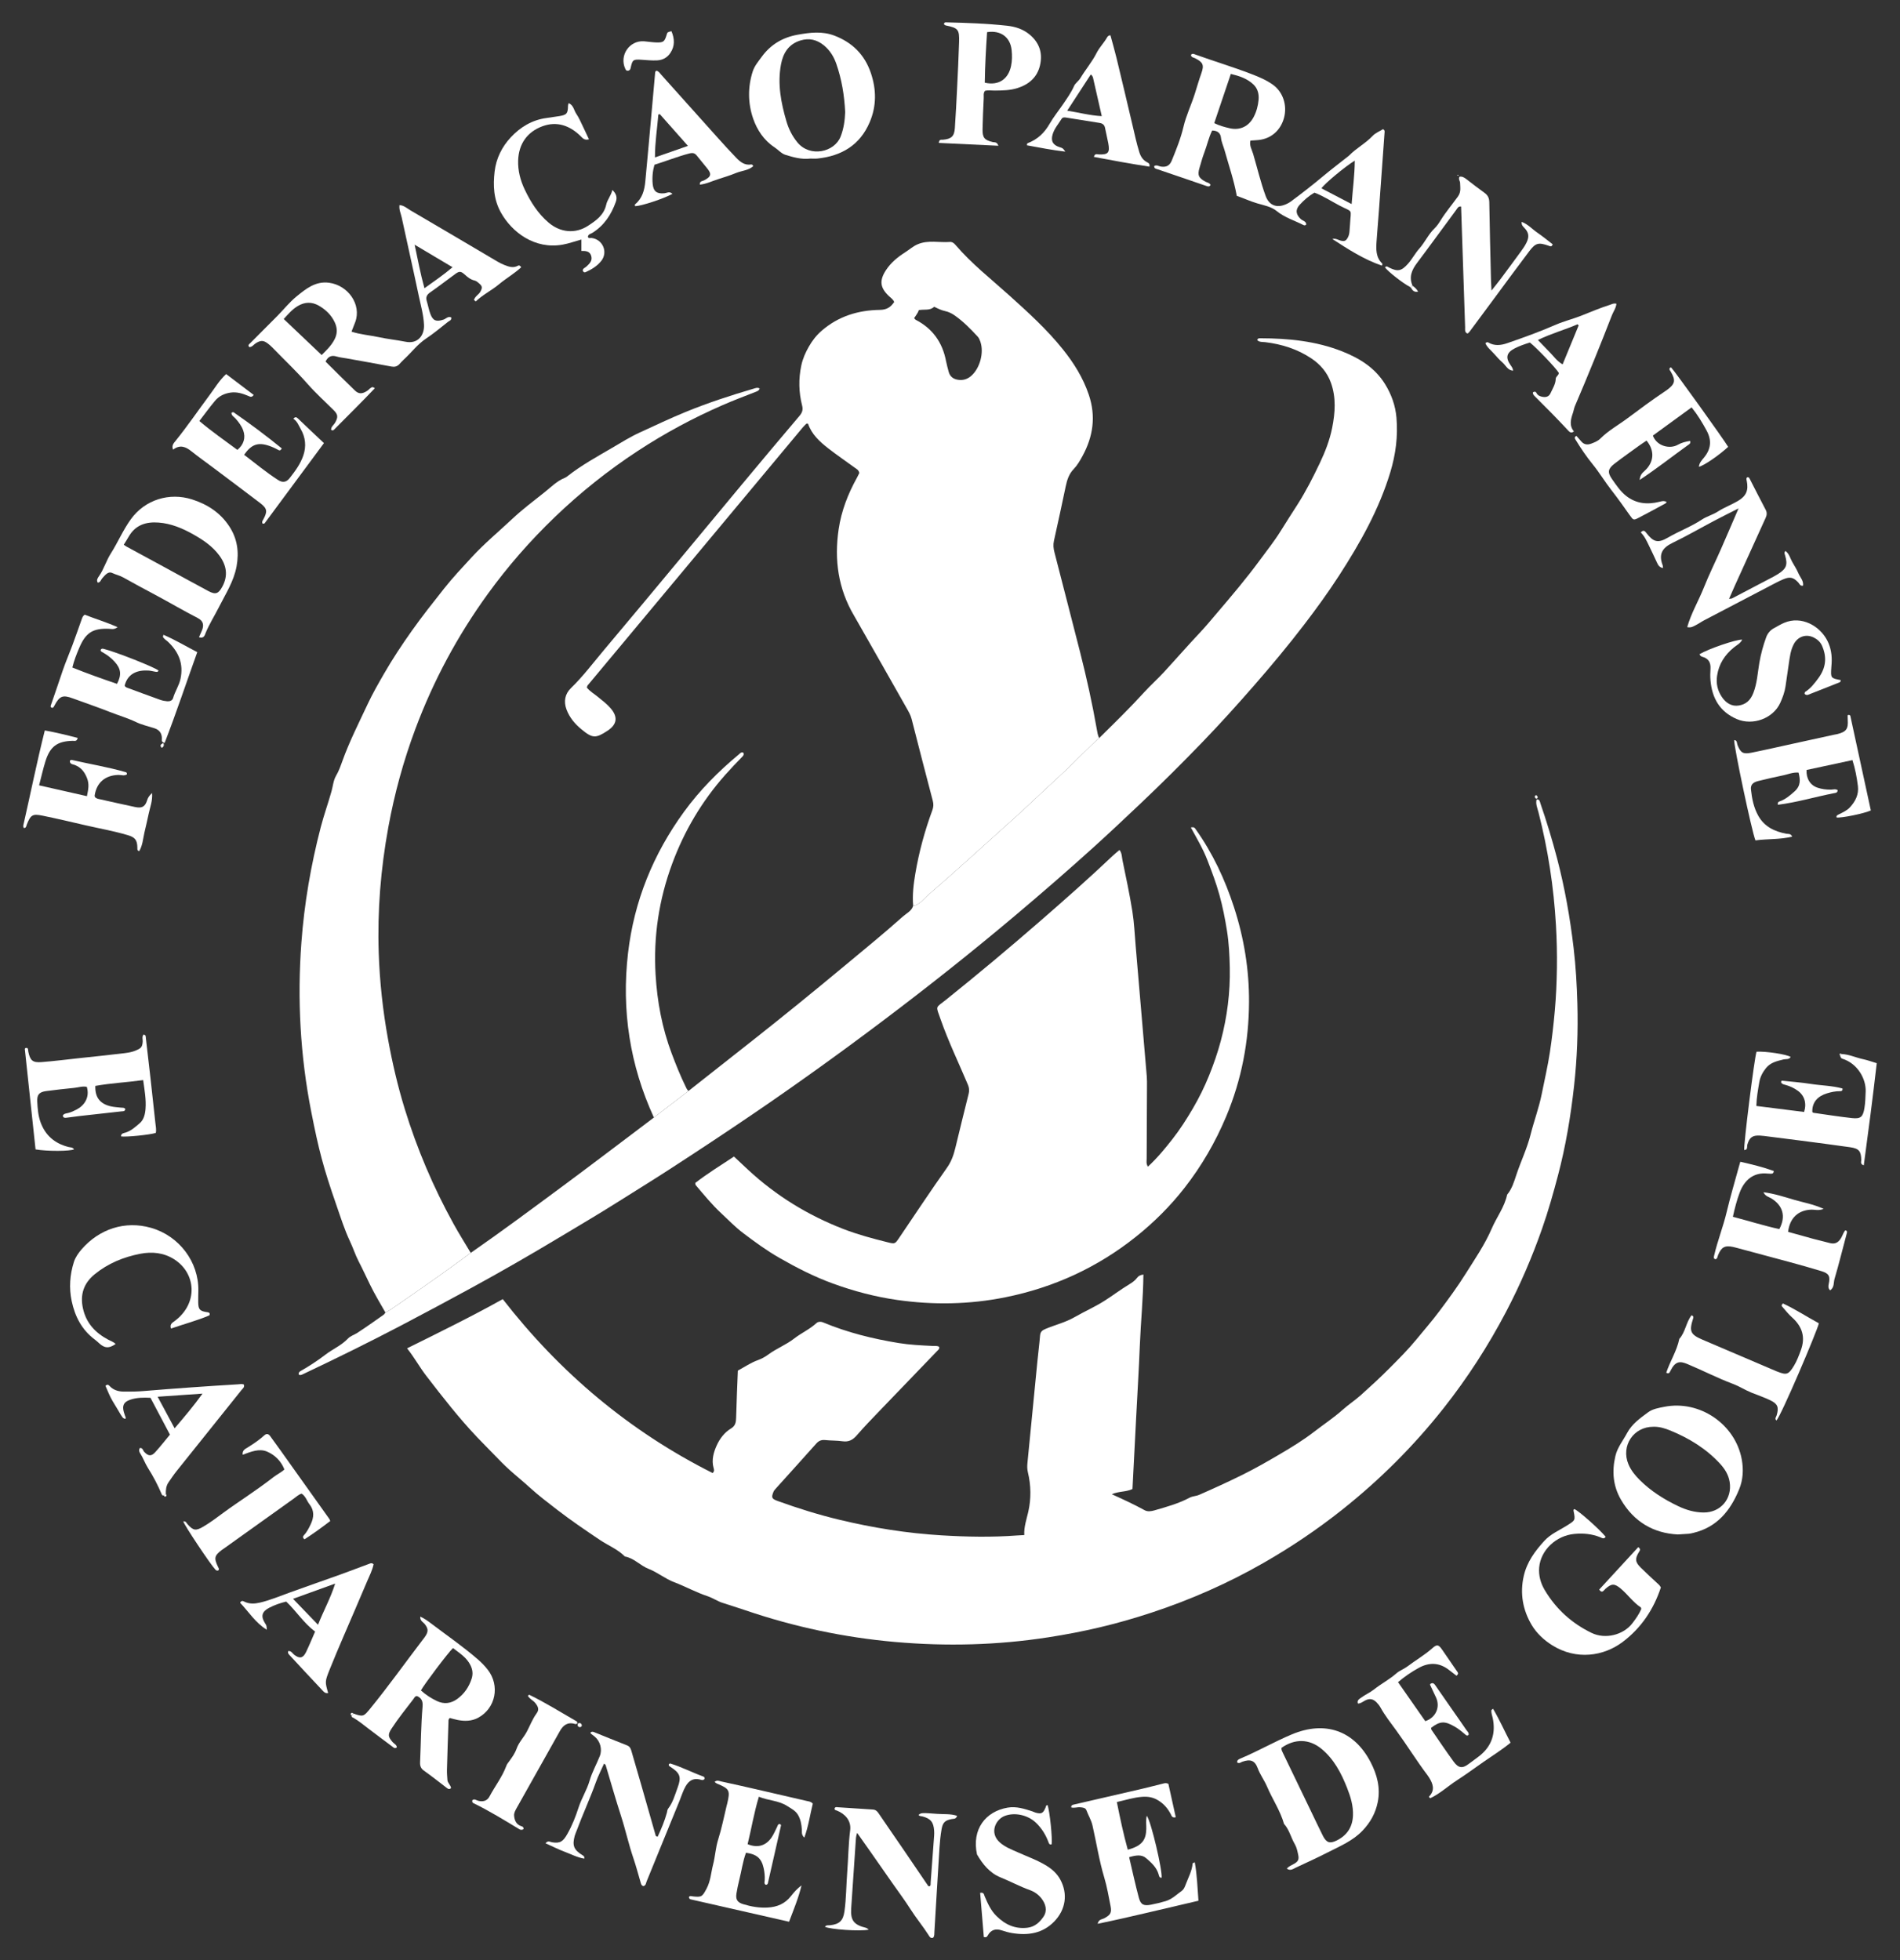 <?xml version="1.0" encoding="utf-8"?>
<!-- Generator: Adobe Illustrator 24.1.2, SVG Export Plug-In . SVG Version: 6.00 Build 0)  -->
<svg version="1.1" id="Camada_1" xmlns="http://www.w3.org/2000/svg" xmlns:xlink="http://www.w3.org/1999/xlink" x="0px" y="0px"
	 viewBox="0 0 630 650" enable-background="new 0 0 630 650" xml:space="preserve">
<rect x="0" y="0" width="630" height="650" fill="#333333" stroke="none"/>
<g>
	<path fill-rule="evenodd" clip-rule="evenodd" fill="#FFFFFF" d="M134.978,447.087c10.891-5.398,21.396-10.549,31.726-16.313
		c19.023,24.469,42.058,43.83,69.6,57.67c0.688-0.66,0.431-1.254,0.297-1.734c-0.733-2.643,0.047-5.227,1.052-7.451
		c0.973-2.152,2.543-4.283,4.707-5.576c1.485-0.889,1.687-2.068,1.725-3.588c0.131-5.189,0.369-10.377,0.568-15.613
		c2.248-1.232,4.299-2.637,6.673-3.494c1.188-0.43,2.354-1.053,3.367-1.807c2.737-2.037,5.95-3.24,8.679-5.369
		c2.325-1.813,5.122-3.037,7.346-5.096c0.502-0.465,1.371-0.576,2.241-0.213c8.054,3.357,16.464,5.438,25.055,6.836
		c3.638,0.592,7.315,0.76,10.991,0.945c0.787,0.039,1.605-0.117,2.349,0.266c0.288,0.699-0.264,1.055-0.621,1.428
		c-6.361,6.627-12.747,13.229-19.104,19.857c-2.543,2.654-5.111,5.291-7.509,8.072c-1.316,1.527-2.679,2.293-4.736,1.998
		c-1.893-0.273-3.835-0.195-5.742-0.398c-1.233-0.133-2.126,0.199-2.956,1.129c-4.449,4.992-8.942,9.945-13.414,14.916
		c-0.315,0.352-0.638,0.684-0.826,1.156c-0.767,1.922-0.54,2.291,1.48,3.023c6.678,2.414,13.443,4.527,20.352,6.188
		c11.134,2.676,22.394,4.483,33.835,5.174c8.396,0.508,16.783,0.674,25.177,0.041c0.711-0.053,1.424-0.08,2.34-0.131
		c-0.152-2.717,0.754-5.182,1.324-7.715c0.982-4.365,0.914-8.736-0.125-13.082c-0.248-1.033-0.262-2.021-0.156-3.072
		c1.131-11.301,2.215-22.605,3.322-33.908c0.273-2.785,0.637-5.563,0.861-8.35c0.098-1.209,0.631-1.734,1.75-2.203
		c3.219-1.352,6.67-2.178,9.697-3.926c3.27-1.889,6.73-3.383,9.945-5.438c2.772-1.77,5.397-3.768,8.217-5.465
		c0.943-0.568,1.881-1.227,2.56-2.139c0.455-0.611,1.047-0.938,2.102-1.088c-0.074,7.922-0.877,15.754-1.191,23.602
		c-0.314,7.912-0.801,15.816-1.209,23.725c-0.408,7.9-0.815,15.803-1.225,23.785c-2.117,1.043-4.545,0.693-6.857,1.736
		c3.813,1.721,7.414,3.389,10.896,5.301c0.996,0.547,2.205,0.348,3.272,0.041c3.977-1.146,7.982-2.25,11.654-4.205
		c1.014-0.539,2.105-0.482,3.133-0.932c4.803-2.098,9.555-4.279,14.26-6.598c4.225-2.082,8.291-4.412,12.334-6.785
		c4-2.348,7.992-4.783,11.646-7.617c3.104-2.406,6.398-4.559,9.354-7.207c1.912-1.715,4.16-3.18,6.105-4.928
		c3.244-2.914,6.459-5.867,9.529-8.961c2.998-3.023,6.027-6.031,8.734-9.334c2.557-3.123,5.223-6.166,7.639-9.395
		c3.035-4.055,6.047-8.15,8.736-12.436c3.082-4.912,6.404-9.723,8.703-15.07c1.625-3.775,4.229-7.104,5.092-11.217
		c1.633-1.947,2.318-4.363,3.094-6.686c1.477-4.422,3.523-8.639,4.664-13.178c1.139-4.525,2.791-8.906,3.711-13.502
		c0.924-4.623,2-9.215,2.711-13.881c0.697-4.588,1.221-9.193,1.633-13.814c0.418-4.705,0.615-9.418,0.688-14.138
		c0.07-4.722-0.047-9.439-0.318-14.153c-0.728-12.65-2.639-25.115-5.781-37.394c-0.357-1.396-1.031-2.806-0.625-4.325
		c1.045-0.035,1.059,0.769,1.246,1.31c2.086,6.033,3.932,12.136,5.549,18.314c2.553,9.758,4.291,19.665,5.471,29.668
		c0.723,6.116,1.074,12.269,1.244,18.427c0.254,9.131-0.088,18.25-1.096,27.316c-1.111,10.014-2.76,19.939-5.344,29.711
		c-1.568,5.935-3.234,11.838-5.264,17.623c-3.324,9.486-7.293,18.701-11.973,27.613c-5.914,11.26-12.781,21.893-20.654,31.867
		c-9.897,12.539-21.139,23.752-33.648,33.691c-8.248,6.551-16.951,12.408-26.096,17.647c-11.795,6.756-24.146,12.195-37.043,16.455
		c-11.924,3.939-22.725,6.416-34.332,8.215c-16.855,2.613-33.77,3.033-50.722,1.545c-16.946-1.488-33.496-5.002-49.615-10.488
		c-2.547-0.867-5.125-1.664-7.682-2.494c-1.681-0.545-3.247-1.639-4.965-2.209c-3.802-1.262-7.305-3.211-11.046-4.631
		c-2.954-1.121-5.517-3.266-8.464-4.416c-2.812-1.098-4.839-3.58-7.893-4.109c-2.377-2.434-5.566-3.654-8.327-5.518
		c-4.748-3.207-9.501-6.408-14.029-9.908c-3.121-2.414-6.281-4.797-9.202-7.471c-2.165-1.982-4.46-3.82-6.641-5.783
		c-1.768-1.59-3.432-3.309-5.076-5.012c-1.881-1.947-3.805-3.859-5.671-5.824c-6.082-6.402-11.48-13.354-16.86-20.336
		C139.141,453.356,137.421,450.157,134.978,447.087z"/>
	<path fill-rule="evenodd" clip-rule="evenodd" fill="#FFFFFF" d="M302.786,300.381c-0.309-3.615,0.122-7.192,0.723-10.734
		c1.219-7.184,3.13-14.193,5.653-21.032c0.373-1.012,0.415-1.996,0.141-3.046c-2.363-9.041-4.725-18.083-7.024-27.14
		c-0.345-1.358-1.037-2.515-1.695-3.682c-5.214-9.248-10.482-18.465-15.733-27.691c-0.553-0.971-1.092-1.949-1.661-2.91
		c-5.269-8.912-6.605-18.528-5.113-28.64c0.897-6.081,3.082-11.715,6.051-17.067c0.307-0.553,0.568-1.132,0.803-1.605
		c-0.198-1.037-0.983-1.369-1.612-1.827c-2.903-2.12-5.877-4.146-8.71-6.354c-2.843-2.215-5.492-4.654-6.675-8.15
		c-0.216-0.03-0.296-0.055-0.374-0.049c-0.073,0.006-0.165,0.023-0.213,0.071c-0.394,0.393-0.807,0.771-1.163,1.196
		c-23.784,28.51-47.563,57.024-71.335,85.545c-0.141,0.169-0.165,0.435-0.264,0.715c0.995,1.275,2.41,2.06,3.627,3.065
		c1.479,1.222,3.028,2.368,4.279,3.83c2.467,2.884,2.106,5.337-1.03,7.41c-3.96,2.618-5,2.563-8.648-0.438
		c-2.193-1.805-3.976-3.913-4.981-6.615c-0.996-2.681-0.485-5.169,1.491-7.082c4.032-3.902,7.368-8.386,10.963-12.648
		c8.855-10.498,17.619-21.072,26.407-31.627c6.487-7.792,12.939-15.612,19.433-23.399c6.291-7.544,12.588-15.081,18.949-22.564
		c0.927-1.091,1.246-2.024,0.886-3.442c-1.116-4.395-1.22-8.805-0.267-13.299c0.484-2.279,1.404-4.327,2.507-6.252
		c1.105-1.929,2.447-3.703,4.239-5.254c5.602-4.847,12.146-6.811,19.322-6.917c2.197-0.033,3.557-0.834,4.724-2.625
		c-0.347-0.863-1.162-1.394-1.836-2.038c-2.894-2.762-3.081-5.136-0.894-8.498c1.656-2.544,3.933-4.374,6.42-5.96
		c1.374-0.875,2.561-1.982,4.132-2.644c3.506-1.477,7.104-0.471,10.642-0.757c0.762-0.062,1.328,0.348,1.836,0.943
		c5.289,6.208,11.695,11.229,17.723,16.653c6.297,5.669,12.584,11.358,17.9,17.991c3.65,4.555,6.711,9.444,8.609,15.063
		c2.418,7.158,1.449,13.837-2.082,20.322c-0.844,1.549-1.734,3.1-2.945,4.357c-1.574,1.632-2.176,3.603-2.623,5.708
		c-1.279,6.018-2.547,12.039-3.9,18.041c-0.297,1.316-0.166,2.547,0.15,3.783c2.828,11.055,5.711,22.095,8.516,33.156
		c2.141,8.436,4.027,16.93,5.529,25.505c0.18,1.019,0.318,2.054,0.799,2.995c-0.598,0.529-1.213,1.039-1.791,1.589
		c-4.096,3.914-8.021,7.996-12.215,11.822c-4.826,4.406-9.514,8.966-14.377,13.341c-4.5,4.049-9.018,8.083-13.498,12.151
		c-4.898,4.447-9.866,8.813-14.856,13.15C306.214,298.112,304.998,299.978,302.786,300.381z M303.1,105.498
		c0.292,0.313,0.378,0.467,0.509,0.535c5.633,2.901,8.908,7.524,10.079,13.712c0.221,1.172,0.563,2.321,0.857,3.479
		c0.399,1.569,1.452,2.426,3.011,2.69c1.668,0.283,3.141-0.128,4.44-1.244c2.922-2.508,4.344-7.746,3.066-11.392
		c-0.213-0.607-0.451-1.196-0.893-1.676c-2.377-2.577-4.832-5.079-7.723-7.081c-0.9-0.623-1.968-1.135-3.03-1.36
		c-1.268-0.269-2.385-0.817-3.661-1.449c-1.386,1.362-3.251,0.774-5.112,1.123C304.389,103.793,303.68,104.556,303.1,105.498z"/>
	<path fill-rule="evenodd" clip-rule="evenodd" fill="#FFFFFF" d="M380.625,386.852c3.057-2.828,5.611-5.928,8.1-9.1
		c2.522-3.215,4.715-6.645,6.777-10.16c2.066-3.518,3.863-7.166,5.395-10.949c1.529-3.779,2.867-7.631,3.912-11.568
		c1.045-3.94,1.832-7.951,2.33-11.996c0.498-4.047,0.721-8.126,0.635-12.211c-0.088-4.079-0.285-8.147-0.928-12.188
		c-0.641-4.03-1.424-8.023-2.514-11.959c-1.086-3.933-2.531-7.737-3.998-11.537c-1.439-3.732-3.502-7.181-5.473-10.795
		c1.133-0.257,1.311,0.174,1.594,0.571c5.645,7.93,9.717,16.642,12.711,25.86c3.309,10.18,5.027,20.659,4.986,31.361
		c-0.051,13.148-2.467,25.853-7.578,38.031c-3.57,8.504-8.135,16.391-13.805,23.656c-4.717,6.043-10.105,11.412-16.086,16.189
		c-12.816,10.238-27.34,16.889-43.377,20.111c-11.848,2.383-23.799,2.59-35.798,0.879c-7.322-1.045-14.394-2.916-21.324-5.439
		c-6.216-2.264-12.064-5.252-17.794-8.539c-4.257-2.441-8.208-5.342-12.083-8.279c-2.558-1.938-4.858-4.344-7.248-6.566
		c-3.074-2.861-5.694-6.109-8.405-9.285c-0.087-0.102-0.062-0.301-0.129-0.686c4.002-3.111,8.402-5.816,12.846-8.756
		c1.576,1.477,3.122,2.943,4.684,4.391c9.246,8.572,19.774,15.047,31.534,19.611c4.79,1.861,9.711,3.168,14.668,4.408
		c2.488,0.623,2.506,0.576,3.897-1.477c5.244-7.73,10.386-15.533,15.79-23.15c1.49-2.102,2.264-4.289,2.836-6.689
		c1.43-5.984,2.922-11.953,4.402-17.924c0.258-1.041,0.184-1.959-0.256-3.002c-3.037-7.207-6.449-14.268-9.039-21.652
		c-1.663-4.742-1.77-3.654,1.764-6.49c10.652-8.546,21.127-17.305,31.426-26.268c8.07-7.022,16.088-14.106,23.852-21.47
		c0.689-0.654,1.441-1.244,2.262-1.949c0.848,1.05,0.766,2.306,0.994,3.407c1.17,5.633,2.369,11.267,3.279,16.944
		c0.607,3.78,0.766,7.634,1.094,11.457c1.24,14.42,2.471,28.838,3.685,43.26c0.094,1.113,0.072,2.236,0.068,3.355
		c-0.033,7.998-0.082,15.996-0.103,23.994C380.205,385.015,379.982,385.823,380.625,386.852z"/>
	<path fill-rule="evenodd" clip-rule="evenodd" fill="#FFFFFF" d="M302.786,300.381c2.211-0.402,3.428-2.269,4.941-3.584
		c4.99-4.337,9.958-8.703,14.856-13.15c4.48-4.068,8.998-8.102,13.498-12.151c4.863-4.375,9.551-8.935,14.377-13.341
		c4.193-3.826,8.119-7.908,12.215-11.822c0.578-0.551,1.193-1.06,1.791-1.589c5.045-4.987,10.125-9.93,14.904-15.182
		c2.084-2.288,4.426-4.37,6.533-6.655c4.045-4.386,7.963-8.89,12.055-13.231c1.85-1.963,3.563-4.045,5.305-6.086
		c4.996-5.859,9.992-11.731,14.547-17.952c2.305-3.147,4.762-6.206,6.807-9.515c1.832-2.96,3.742-5.895,5.603-8.817
		c2.826-4.441,5.18-9.073,7.42-13.788c1.775-3.735,3.273-7.592,4.084-11.675c0.99-5.001,1.352-9.989-0.412-14.912
		c-1.228-3.43-3.504-6.088-6.471-8.074c-4.615-3.087-9.787-4.726-15.285-5.393c-0.914-0.11-1.928,0.05-2.682-0.679
		c0.168-0.691,0.699-0.612,1.141-0.611c9.232,0.02,18.355,0.916,27.012,4.334c5.697,2.25,10.846,5.398,14.209,10.821
		c2.141,3.449,3.465,7.156,3.809,11.205c0.523,6.135-0.256,12.125-2.029,18.004c-3.746,12.414-10.043,23.562-17.037,34.366
		c-3.6,5.562-7.492,10.922-11.516,16.18c-5.287,6.911-10.855,13.593-16.578,20.155c-5.603,6.426-11.316,12.754-17.23,18.883
		c-6.647,6.887-13.432,13.646-20.389,20.232c-5.217,4.94-10.441,9.871-15.772,14.688c-8.531,7.71-17.219,15.24-26.014,22.65
		c-14.109,11.889-28.566,23.343-43.29,34.454c-14.153,10.68-28.539,21.037-43.194,31.023c-9.368,6.385-18.826,12.627-28.34,18.789
		c-5.533,3.584-11.152,7.027-16.721,10.551c-6.466,4.092-13.063,7.963-19.622,11.898c-9.679,5.809-19.459,11.441-29.372,16.838
		c-7.612,4.145-15.25,8.244-22.927,12.264c-10.663,5.586-21.46,10.904-32.342,16.049c-0.515,0.244-0.955,0.514-1.514,0.336
		c-0.359-0.723,0.202-1.1,0.612-1.334c2.835-1.609,5.563-3.406,8.14-5.377c2.443-1.867,5.34-3.07,7.496-5.361
		c0.779-0.828,2.021-1.188,2.997-1.813c2.994-1.924,5.882-4.014,8.799-6.055c0.248-0.174,0.406-0.478,0.606-0.723
		c0.685-0.4,1.398-0.76,2.048-1.209c5.095-3.527,10.197-7.041,15.256-10.619c3.691-2.608,7.32-5.305,10.976-7.963
		c10.34-7.182,20.442-14.689,30.558-22.178c8.387-6.207,16.689-12.531,25.028-18.807c1.719-1.293,3.43-2.598,5.145-3.897
		c3.827-2.938,7.654-5.877,11.48-8.816c7.203-5.676,14.408-11.35,21.606-17.029c10.08-7.955,20.039-16.057,29.909-24.268
		c6.561-5.458,13.181-10.846,19.551-16.529C300.594,302.817,302.229,302.126,302.786,300.381z"/>
	<path fill-rule="evenodd" clip-rule="evenodd" fill="#FFFFFF" d="M156.087,415.438c-3.656,2.658-7.285,5.355-10.976,7.963
		c-5.059,3.578-10.162,7.092-15.256,10.619c-0.65,0.449-1.364,0.809-2.048,1.209c-1.769-3.074-3.58-6.117-5.144-9.315
		c-1.254-2.563-2.446-5.164-3.763-7.703c-1.077-2.078-1.805-4.387-2.817-6.527c-1.866-3.945-3.155-8.1-4.581-12.199
		c-4.293-12.334-5.806-18.164-8.298-30.832c-3.65-18.555-4.663-37.277-3.268-56.11c0.958-12.936,3.149-25.69,6.419-38.262
		c1.044-4.016,2.45-7.909,3.567-11.895c0.483-1.724,0.62-3.642,1.494-5.131c0.907-1.543,1.486-3.171,2.067-4.792
		c2.345-6.542,5.483-12.716,8.424-18.991c1.618-3.452,3.515-6.758,5.397-10.027c2.838-4.932,5.999-9.704,9.305-14.364
		c3.384-4.769,7.008-9.341,10.635-13.923c2.905-3.67,6.111-7.074,9.263-10.491c4.135-4.483,8.871-8.41,13.331-12.594
		c3.347-3.14,7.016-5.912,10.598-8.745c2.179-1.724,4.2-3.842,6.897-4.906c0.292-0.115,0.562-0.309,0.811-0.506
		c4.652-3.671,9.847-6.491,14.93-9.48c2.981-1.753,5.935-3.597,9.07-5.029c5.041-2.303,10.042-4.695,15.179-6.801
		c7.347-3.012,14.866-5.47,22.47-7.699c0.638-0.188,1.355-0.53,2.083-0.1c-0.203,0.759-0.774,0.919-1.38,1.156
		c-3.643,1.421-7.302,2.808-10.885,4.369c-9.825,4.28-19.233,9.349-28.196,15.23c-9.845,6.46-19.01,13.779-27.498,21.939
		c-8.136,7.822-15.538,16.285-22.164,25.429c-10.04,13.851-18.056,28.784-24.035,44.806c-3.947,10.576-6.917,21.412-8.953,32.532
		c-2.531,13.826-3.663,27.738-3.187,41.771c0.326,9.596,1.37,19.12,3.089,28.585c1.416,7.797,3.207,15.486,5.53,23.055
		c4.069,13.25,9.461,25.94,16.159,38.078C152.17,409.046,154.165,412.218,156.087,415.438z"/>
	<path fill-rule="evenodd" clip-rule="evenodd" fill="#FFFFFF" d="M172.82,88.625c-2.257,2.095-5.004,3.665-7.397,5.664
		c-2.416,2.018-5.3,3.401-7.695,5.671c-0.144-0.127-0.378-0.334-0.582-0.515c0.435-1.284,1.594-1.739,2.13-2.724
		c0.667-1.228,0.7-1.773-0.306-2.658c-0.476-0.418-1.009-0.909-1.591-1.04c-1.381-0.312-2.35-1.145-3.358-2.047
		c-1.254-1.121-1.788-1.071-3.145-0.072c-2.767,2.035-5.493,4.128-8.306,6.097c-1.089,0.763-1.443,1.584-1.064,2.832
		c0.44,1.451,0.691,2.969,1.235,4.376c0.859,2.224,1.986,2.524,4.321,1.766c0.804-0.261,1.518-1.23,2.562-0.713
		c0.156,0.957-0.639,1.107-1.083,1.456c-2.381,1.875-4.708,3.843-7.228,5.514c-2.911,1.93-4.942,4.726-7.466,7.027
		c-0.525,0.479-0.982,1.03-1.48,1.539c-0.727,0.742-1.549,0.939-2.608,0.737c-4.947-0.944-9.909-1.812-14.865-2.706
		c-1.1-0.199-2.232-0.296-3.294-0.618c-1.634-0.497-2.79-0.077-3.657,1.673c3.21,3.176,6.44,6.447,9.761,9.623
		c1.293,1.236,2.482,1.125,4.128,0.036c0.587-0.388,0.961-1.096,1.739-1.179c0.127-0.014,0.271,0.129,0.72,0.36
		c-4.413,4.663-8.936,9.086-13.375,13.587c-0.271,0.275-0.539,0.62-1.122,0.213c-0.088-0.999,0.854-1.563,1.288-2.322
		c1.056-1.849,1.031-2.727-0.433-4.183c-2.892-2.875-5.934-5.619-8.623-8.673c-3.743-4.25-7.849-8.13-11.784-12.183
		c-0.443-0.456-0.932-0.877-1.439-1.261c-1.456-1.105-2.336-1.091-3.933-0.137c-0.733,0.438-1.212,1.313-2.198,1.33
		c-0.647-0.655-0.039-0.977,0.333-1.35c2.999-3.01,6.015-6.005,8.999-9.03c2.104-2.132,3.987-4.527,6.295-6.403
		c3.099-2.52,6.278-5.153,10.789-4.564c6.266,0.817,10.852,7.152,8.704,13.036c-0.382,1.047-0.809,2.078-1.239,3.18
		c2.956,0.981,6.006,1.17,8.961,1.815c2.964,0.647,6.003,0.943,8.981,1.539c4.004,0.801,6.24-2.056,6.089-5.59
		c-0.142-3.308-1.064-6.466-1.737-9.666c-1.827-8.68-3.794-17.33-5.663-26.001c-0.278-1.292-0.938-2.538-0.716-4.067
		c1.51,0.123,2.513,1.105,3.619,1.75c8.93,5.207,17.82,10.481,26.727,15.728c1.436,0.846,2.83,1.752,4.399,2.377
		c1.535,0.611,3,1.115,4.59,0.227C172.083,87.921,172.422,88.014,172.82,88.625z M106.657,117.72
		c1.412-1.419,3.154-3.013,4.274-5.188c0.956-1.855,0.955-3.672,0.125-5.519c-1.121-2.491-2.994-4.304-5.327-5.648
		c-2.353-1.356-4.717-1.268-7.031,0.131c-1.79,1.083-3.133,2.641-4.616,4.283C98.24,109.728,102.331,113.612,106.657,117.72z
		 M140.738,95.579c3.277-2.358,6.311-4.414,9.313-6.97c-4.218-2.507-8.206-4.878-12.565-7.47
		C138.551,86.13,139.388,90.709,140.738,95.579z"/>
	<path fill-rule="evenodd" clip-rule="evenodd" fill="#FFFFFF" d="M382.695,55.09c0.772-0.554,1.492,0.04,2.23,0.15
		c1.822,0.272,2.926-0.333,3.6-1.984c1.5-3.668,2.984-7.362,3.893-11.212c0.889-3.771,2.574-7.232,3.738-10.888
		c0.732-2.304,1.387-4.629,2.205-6.912c0.99-2.76,0.461-3.629-2.121-4.944c-0.51-0.26-1.336-0.244-1.324-1.141
		c0.508-0.553,1.049-0.215,1.543-0.038c6.133,2.198,12.375,4.082,18.461,6.419c2.543,0.977,5.02,2.004,7.23,3.618
		c3.256,2.375,4.717,6.752,3.607,10.907c-1.113,4.165-4.279,6.932-8.449,7.363c-0.867,0.09-1.74,0.123-2.686,0.187
		c-0.424,1.654,0.482,3.023,0.887,4.391c1.377,4.666,2.482,9.415,4.16,13.991c1.027,2.801,3.242,3.953,6.035,2.998
		c0.82-0.28,1.641-0.68,2.336-1.194c3.561-2.637,7.063-5.35,10.461-8.198c2.707-2.268,5.525-4.402,8.295-6.596
		c0.188-0.148,0.393-0.282,0.559-0.452c2.365-2.434,5.439-4.007,7.783-6.496c0.932-0.988,2.334-1.53,3.432-2.218
		c0.641,0.32,0.547,0.738,0.52,1.123c-0.625,8.691-1.246,17.383-1.881,26.074c-0.24,3.269-0.531,6.535-0.756,9.805
		c-0.188,2.726-0.334,5.459,1.91,7.587c0.057,0.053-0.059,0.288-0.143,0.655c-5.996-2.055-11.213-5.433-16.439-8.834
		c1.07-0.296,1.854,0.28,2.725,0.522c1.328,0.369,1.857,0.089,2.482-1.162c0.295-0.587,0.416-1.207,0.473-1.846
		c0.07-0.796,0.137-1.594,0.18-2.393c0.287-5.391,1.119-3.796-3.523-6.232c-2.721-1.427-5.297-3.147-8.285-4.262
		c-1.832,1.06-3.457,2.474-4.91,4.059c-1.486,1.62-1.225,3.252,0.447,4.752c0.605,0.544,1.711,0.644,1.762,1.732
		c-0.324,0.431-0.654,0.346-1.053,0.145c-2.936-1.487-6.117-2.434-8.756-4.587c-1.795-1.466-4.219-1.892-6.428-2.538
		c-2.342-0.685-4.525-1.719-6.807-2.496c-0.932-5.179-2.645-10.076-4.029-15.059c-0.391-1.41-1.045-2.733-1.209-4.233
		c-0.172-1.57-1.18-2.357-2.926-2.364c-1.154,2.302-1.67,4.893-2.609,7.322c-0.629,1.63-1.064,3.337-1.572,5.013
		c-0.748,2.46-0.32,3.405,2.004,4.644c0.541,0.288,1.25,0.313,1.65,1.021c-0.367,0.809-1.016,0.499-1.57,0.313
		c-2.195-0.734-4.379-1.507-6.57-2.255c-3.137-1.071-6.283-2.122-9.414-3.209C383.355,55.965,382.68,55.923,382.695,55.09z
		 M402.613,40.831c1.713,0.847,3.402,1.296,5.096,1.688c3.436,0.796,6.326-0.581,7.973-3.708c0.945-1.792,1.457-3.725,1.637-5.717
		c0.172-1.892-0.275-3.71-1.686-5.062c-2.068-1.981-4.68-2.84-7.516-3.52C406.238,30.083,404.438,35.417,402.613,40.831z
		 M448.166,67.662c0.385-5.003,1.004-9.56,1.051-14.397c-3.227,1.956-10.143,7.725-11.045,9.187
		C441.387,64.126,444.592,65.797,448.166,67.662z"/>
	<path fill-rule="evenodd" clip-rule="evenodd" fill="#FFFFFF" d="M228.298,361.741c-3.827,2.94-7.654,5.879-11.48,8.816
		c-7.965-17.357-10.78-35.564-8.581-54.482c2.005-17.253,8.351-32.868,18.581-46.916c5.205-7.148,11.368-13.363,18.152-18.993
		c0.413-0.343,0.763-0.868,1.458-0.627c0.339,0.559,0.149,0.917-0.316,1.393c-1.938,1.978-3.853,3.983-5.687,6.056
		c-7.702,8.704-13.52,18.504-17.556,29.435c-4.389,11.888-6.232,24.128-5.493,36.716c0.526,8.957,2.16,17.738,5.351,26.205
		c1.411,3.74,2.884,7.436,4.646,11.02C227.618,360.864,227.819,361.397,228.298,361.741z"/>
	<path fill-rule="evenodd" clip-rule="evenodd" fill="#FFFFFF" d="M117.174,568.188c3.258,1.15,3.423,0.994,5.584-1.65
		c6.033-7.387,11.563-15.154,17.343-22.732c0.386-0.506,0.799-1,1.118-1.549c0.851-1.463,0.696-2.328-0.361-3.709
		c-0.533-0.695-1.628-1.063-1.508-2.5c1.479,0.664,2.668,1.565,3.756,2.389c5.145,3.9,10.476,7.566,15.357,11.807
		c1.197,1.039,2.311,2.176,3.295,3.451c4.05,5.244,2.62,12.711-3.175,15.873c-2.103,1.148-4.44,1.219-6.771,0.766
		c-0.923-0.18-1.827-0.457-2.666-0.67c-0.549,0.42-0.431,0.932-0.447,1.389c-0.177,5.275-0.359,10.551-0.5,15.826
		c-0.03,1.115,0.08,2.234,0.156,3.348c0.07,1.033,1.137,1.705,1.19,2.697c-0.602,0.516-0.963,0.268-1.36-0.037
		c-2.52-1.934-5.011-3.908-7.598-5.748c-1.055-0.75-1.353-1.574-1.298-2.816c0.273-6.15,0.3-12.315,0.826-18.453
		c0.14-1.635-0.27-2.813-1.827-3.473c-0.698-0.014-0.904,0.596-1.227,1.016c-2.476,3.219-5.025,6.387-7.243,9.793
		c-1.278,1.965-1.169,2.656,0.345,4.43c0.485,0.57,1.361,0.869,1.422,1.76c-0.696,0.551-1.098,0.049-1.526-0.271
		c-2.655-1.986-5.319-3.961-7.953-5.975c-1.583-1.211-3.117-2.484-4.84-3.5c-0.313-0.184-0.8-0.23-0.669-0.793
		C116.789,568.634,116.981,568.411,117.174,568.188z M150.197,546.468c-1.709,1.646-9.545,12.043-10.623,14.053
		c1.579,1.449,3.386,2.607,5.313,3.523c2.35,1.115,4.65,0.836,6.77-0.723c2.33-1.713,3.866-3.99,4.738-6.721
		c0.481-1.506,0.326-2.94-0.38-4.398C154.765,549.618,152.442,548.204,150.197,546.468z"/>
	<path fill-rule="evenodd" clip-rule="evenodd" fill="#FFFFFF" d="M426.682,619.618c0.684-0.813,1.498-1.1,2.236-1.506
		c1.469-0.807,1.887-1.438,1.541-3.066c-0.258-1.209-0.488-2.457-1.139-3.566c-1.281-2.182-1.799-4.77-3.563-6.697
		c-1.252-4.41-3.857-8.205-5.633-12.377c-0.889-2.092-2.283-3.908-3.088-6.084c-0.973-2.631-2.482-3.094-5.16-2.135
		c-0.496,0.178-0.924,0.688-1.668,0.217c-0.063-0.813,0.52-1.057,1.197-1.342c5.777-2.424,11.219-5.578,16.994-7.988
		c10.943-4.566,20.588-1.309,26.066,9.234c2.133,4.104,3.311,8.492,2.377,13.203c-0.734,3.707-2.488,6.842-5.111,9.568
		c-3.176,3.303-7.309,5.025-11.258,7.041c-3.549,1.813-7.176,3.475-10.789,5.156C428.791,619.69,427.893,620.46,426.682,619.618z
		 M424.906,579.567c-0.059,0.693,0.197,1.107,0.404,1.533c3.082,6.402,6.168,12.801,9.254,19.201
		c1.352,2.803,2.672,5.623,4.066,8.404c1.172,2.334,2.307,2.713,4.641,1.549c3.355-1.676,5.168-4.379,5.342-8.174
		c0.15-3.285-0.797-6.328-1.977-9.305c-1.926-4.859-4.309-9.443-8.443-12.869C434.174,576.577,429.359,576.427,424.906,579.567z"/>
	<path fill-rule="evenodd" clip-rule="evenodd" fill="#FFFFFF" d="M65.98,211.289c0.354-0.808,0.679-1.517,0.977-2.237
		c0.796-1.924,0.361-3.222-1.44-4.146c-4.782-2.456-9.408-5.196-14.151-7.723c-3.519-1.875-7.033-3.759-10.508-5.712
		c-1.16-0.652-2.455-0.916-3.652-1.475c-1.408-0.656-2.4,0.779-3.31,1.757c-0.452,0.486-0.532,1.342-1.464,1.452
		c-0.598-0.873,0.074-1.702,0.392-2.157c1.637-2.347,2.398-5.131,3.913-7.511c2.355-3.7,4.048-7.762,6.64-11.35
		c4.741-6.564,12.842-8.958,20.287-6.594c5.077,1.613,9.36,4.385,12.336,8.901c2.681,4.068,3.32,8.484,2.446,13.286
		c-0.91,4.996-3.638,9.13-5.843,13.521c-1.441,2.869-3.187,5.577-4.417,8.569C67.942,210.461,67.669,211.888,65.98,211.289z
		 M41.035,180.622c0.436,0.294,0.68,0.491,0.951,0.638c4.413,2.398,8.832,4.785,13.244,7.185c4.622,2.514,9.218,5.076,13.864,7.546
		c2.381,1.266,3.336,0.909,4.622-1.461c1.982-3.65,1.407-7.056-0.972-10.306c-2.274-3.107-5.39-5.189-8.666-7.035
		c-3.566-2.008-7.31-3.591-11.464-3.911c-4.209-0.324-7.746,0.792-9.963,4.708C42.181,178.814,41.656,179.613,41.035,180.622z"/>
	<path fill-rule="evenodd" clip-rule="evenodd" fill="#FFFFFF" d="M556.324,508.806c-8.008-0.402-14.563-4.143-18.861-11.559
		c-2.623-4.525-3.025-9.393-1.83-14.471c0.672-2.861,2.518-5.055,3.84-7.551c1.635-3.078,4.389-4.998,7.041-6.957
		c1.49-1.102,3.492-1.426,5.35-1.793c11.674-2.313,23.521,5.732,25.666,17.436c0.615,3.365,0.436,6.73-0.857,9.906
		c-2.896,7.117-7.383,12.637-15.299,14.488c-0.467,0.109-0.936,0.227-1.41,0.27C558.93,508.665,557.891,508.71,556.324,508.806z
		 M548.27,473.093c-6.654-0.047-10.865,6.348-8.316,12.434c0.846,2.02,2.199,3.684,3.742,5.219c3.729,3.709,8.107,6.463,12.82,8.701
		c2.615,1.242,5.385,2.045,8.308,2.076c5.67,0.061,9.588-4.527,8.693-10.127c-0.381-2.381-1.609-4.334-3.199-6.061
		c-4.576-4.967-10.188-8.402-16.383-10.955C552.076,473.614,550.172,473.03,548.27,473.093z"/>
	<path fill-rule="evenodd" clip-rule="evenodd" fill="#FFFFFF" d="M268.756,52.579c-3.103,0.354-5.737-0.454-8.305-1.23
		c-1.355-0.41-2.425-1.708-3.675-2.529c-3.485-2.29-5.742-5.759-7.019-9.411c-1.772-5.068-1.861-10.528-0.155-15.771
		c0.58-1.785,1.86-3.287,2.977-4.819c2.94-4.034,6.919-6.396,11.798-7.287c4.115-0.751,8.24-1.269,12.292,0.281
		c5.917,2.262,10.017,6.286,12.08,12.369c1.873,5.523,1.91,10.98-0.378,16.349c-3.239,7.598-9.34,11.203-17.313,12.037
		C270.189,52.658,269.302,52.579,268.756,52.579z M280.242,37.182c-0.268-5.525-1.145-10.869-2.943-16.034
		c-0.825-2.371-2.128-4.48-4.09-6.087c-2.307-1.889-4.875-2.551-7.83-1.629c-3.934,1.228-5.72,4.195-6.418,7.918
		c-1.209,6.449-0.005,12.713,1.807,18.895c0.749,2.554,1.926,4.888,3.624,6.958c4.192,5.11,12.301,3.278,14.336-1.906
		C279.773,42.631,280.14,39.916,280.242,37.182z"/>
	<path fill-rule="evenodd" clip-rule="evenodd" fill="#FFFFFF" d="M522.018,500.384c1.315,0.469,8.178,6.516,10.381,9.178
		c-0.541,0.918-1.246,0.389-1.844,0.146c-2.738-1.103-5.584-1.35-8.484-1.086c-6.135,0.557-11.211,5.385-11.711,11.111
		c-0.238,2.729,0.498,5.264,1.869,7.563c3.734,6.252,8.938,10.965,15.479,14.139c4.66,2.264,10.627,0.623,13.512-3.135
		c1.18-1.533,2.268-3.061,2.988-4.773c-0.059-0.236-0.047-0.467-0.143-0.531c-2.613-1.711-4.361-4.346-6.74-6.307
		c-2.025-1.67-2.982-1.633-4.994,0.133c-0.572,0.502-1.092,1.688-2.074,0.266c4.318-4.691,8.645-9.393,12.953-14.074
		c0.914,0.641,0.539,1.111,0.25,1.58c-1.383,2.254-1.303,3.354,0.553,5.189c1.699,1.682,3.469,3.295,5.221,4.926
		c0.523,0.486,1.105,0.914,1.473,1.662c-2.394,7.291-6.559,13.496-12.699,18.103c-6.219,4.666-15.273,6.162-23.418,1.023
		c-2.744-1.732-5.107-3.992-6.678-6.613c-2.977-4.973-4.004-10.52-2.656-16.357c1.066-4.615,3.709-8.207,6.834-11.617
		c2.098-2.291,4.875-3.424,7.383-5.008c2.875-1.813,2.928-1.73,2.289-4.912C521.713,500.749,521.738,500.517,522.018,500.384z"/>
	<path fill-rule="evenodd" clip-rule="evenodd" fill="#FFFFFF" d="M482.936,555.642c-0.924-0.709-1.795-1.397-2.684-2.061
		c-3.18-2.379-6.5-2.373-9.883-0.502c-2.426,1.342-4.705,2.9-6.807,4.705c3.031,4.34,6.041,8.646,9.031,12.928
		c3.482-1.141,5.037-4.648,3.564-7.848c-0.648-1.406-1.322-2.799-1.975-4.203c-0.027-0.057,0.023-0.152,0.043-0.252
		c0.938-0.695,1.381-0.041,1.863,0.66c1.762,2.566,3.547,5.115,5.326,7.668c1.59,2.283,3.205,4.551,4.764,6.857
		c0.334,0.494,0.926,0.914,0.781,1.645c-0.508,0.531-0.848,0.109-1.201-0.189c-1.086-0.914-2.147-1.803-3.414-2.531
		c-3.252-1.865-4.789-1.914-7.816,0.398c0.025,0.188-0.016,0.459,0.098,0.623c2.439,3.547,4.834,7.129,7.373,10.604
		c1.59,2.178,2.941,2.342,5.041,0.711c1.283-0.998,2.656-1.889,3.889-2.924c3.834-3.211,5.031-7.389,4.027-12.24
		c-0.178-0.853-0.527-1.68-0.457-2.574c0.008-0.107,0.205-0.199,0.559-0.52c2.139,3.615,3.816,7.42,5.814,11.246
		c-2.887,2.379-5.992,4.303-8.98,6.385c-2.934,2.043-5.813,4.168-8.813,6.107c-3.01,1.943-5.666,4.451-8.81,5.916
		c-0.443-0.279-0.518-0.451-0.391-0.584c2.018-2.096,1.268-4.176-0.023-6.254c-0.168-0.271-0.346-0.537-0.539-0.793
		c-3.637-4.805-6.789-9.949-10.344-14.818c-1.809-2.477-3.734-4.92-5.238-7.629c-0.346-0.621-0.801-1.205-1.305-1.707
		c-1.217-1.217-2.383-1.375-3.904-0.539c-0.695,0.383-1.316,0.9-2.252,0.963c-0.461-1.125,0.543-1.588,1.123-2.016
		c1.318-0.973,2.871-1.639,4.154-2.652c2.414-1.906,5.158-3.33,7.48-5.373c1.039-0.914,2.451-1.389,3.566-2.23
		c2.762-2.09,5.777-3.822,8.383-6.139c1.475-1.313,2.029-1.158,3.176,0.496c1.633,2.355,3.252,4.721,4.871,7.084
		C483.328,554.499,483.853,554.931,482.936,555.642z"/>
	<path fill-rule="evenodd" clip-rule="evenodd" fill="#FFFFFF" d="M374.398,615.815c1.103,4.668,2.053,9.117,3.234,13.502
		c0.613,2.281,1.627,2.707,3.977,2.26c1.646-0.313,3.269-0.711,4.885-1.189c2.137-0.633,3.639-2.193,5.367-3.416
		c0.619-0.438,0.955-1.195,1.246-1.98c0.871-2.344,2.123-4.553,2.348-7.113c0.008-0.08,0.244-0.141,0.705-0.385
		c0.766,4.221,0.887,8.373,1.223,12.762c-5.676,1.328-11.25,2.637-16.824,3.941c-5.449,1.273-10.9,2.529-16.598,3.705
		c0.342-1.539,1.463-1.441,2.146-1.809c2.08-1.115,2.586-1.83,2.127-4.102c-0.635-3.131-1.147-6.307-2.065-9.356
		c-1.711-5.693-2.603-11.557-3.922-17.33c-0.416-1.822-1.383-3.336-2.004-5.029c-0.316-0.869-1.203-0.92-2.018-1.002
		c-1.012-0.106-2.033,0.334-3.031,0.041c-0.039-0.779,0.473-0.857,0.934-0.963c7.619-1.762,15.242-3.51,22.859-5.283
		c2.25-0.523,4.484-1.125,6.729-1.672c0.457-0.111,0.932-0.27,1.691,0.09c0.789,3.57,1.621,7.324,2.451,11.078
		c-1.232,0.324-1.371-0.467-1.633-0.971c-1.008-1.926-2.277-3.449-4.238-4.644c-1.728-1.053-3.404-1.27-5.211-1.154
		c-2.795,0.18-5.463,1.064-8.455,1.732c1.084,5.373,2.182,10.625,3.625,15.807c5.066-1.338,6.027-3.533,6.137-6.871
		c0.045-1.367-0.223-2.779,0.164-4.387c1.453,1.875,5.27,18.371,4.914,20.565c-0.797,0.033-0.846-0.643-0.986-1.133
		c-0.676-2.354-2.453-3.918-4.17-5.389C378.52,614.845,376.584,615.167,374.398,615.815z"/>
	<path fill-rule="evenodd" clip-rule="evenodd" fill="#FFFFFF" d="M269.507,598.063c-0.903,3.592-1.406,7.396-2.808,11.266
		c-1.06-0.979-0.762-1.908-0.821-2.711c-0.122-1.695-0.402-3.324-1.275-4.818c-0.836-1.432-2.227-2.074-3.562-2.941
		c-2.872-1.869-6.205-1.762-9.415-3.09c-1.631,5.377-2.469,10.619-3.734,15.73c3.384,1.397,6.242,0.496,8.133-2.516
		c0.634-1.01,1.101-2.125,1.636-3.195c0.204-0.408,0.249-0.949,0.832-0.969c0.322,0.061,0.516,0.281,0.467,0.5
		c-1.435,6.383-2.886,12.762-4.349,19.137c-0.073,0.32-0.325,0.539-0.717,0.512c-0.624-0.373-0.357-0.979-0.329-1.49
		c0.074-1.371-0.061-2.717-0.357-4.049c-0.718-3.227-2.285-4.604-5.855-5.08c-1.068,2.9-1.468,5.994-2.225,8.992
		c-0.371,1.471-0.677,2.961-0.923,4.459c-0.333,2.025,0.26,3,2.242,3.603c2.612,0.791,5.284,1.264,8.033,1.115
		c3.166-0.17,5.808-1.229,7.843-3.873c0.957-1.242,2.082-2.465,3.444-3.484c-0.98,4.123-2.568,7.949-4.135,12.061
		c-10.925-2.484-21.727-4.938-32.525-7.4c-0.297-0.068-0.62-0.184-0.669-0.77c0.266-0.545,0.835-0.287,1.345-0.232
		c2.936,0.322,3.089,0.039,4.477-2.533c1.372-2.543,1.494-5.342,2.183-8.016c0.706-2.738,0.837-5.641,1.688-8.322
		c1.182-3.725,1.923-7.533,2.835-11.313c0.037-0.154,0.096-0.305,0.132-0.459c1.078-4.57,0.856-5-3.47-6.813
		c-0.196-0.082-0.353-0.258-0.687-0.512c0.804-0.719,1.587-0.279,2.249-0.137c4.044,0.867,8.077,1.785,12.108,2.709
		c5.442,1.246,10.88,2.516,16.319,3.773C268.23,597.339,268.893,597.356,269.507,598.063z"/>
	<path fill-rule="evenodd" clip-rule="evenodd" fill="#FFFFFF" d="M610.57,349.499c2.51,0.082,4.779,1.199,7.191,1.709
		c1.473,0.311,2.897,0.844,4.527,1.332c-1.297,11.309-2.762,22.537-4.299,33.873c-1.264-0.445-0.824-1.191-0.832-1.738
		c-0.043-2.941-0.734-3.846-3.689-4.268c-5.459-0.779-10.928-1.48-16.395-2.197c-4.039-0.529-8.08-1.033-12.123-1.543
		c-0.475-0.061-0.953-0.102-1.432-0.127c-2.465-0.131-3.457,0.639-4.139,3.018c-0.182,0.633,0.246,1.732-1.027,1.787
		c-0.287-1.467,3.395-30.838,4.076-32.615c3.17-0.176,10.043,0.871,11.318,1.744c-0.547,0.955-1.561,0.621-2.35,0.816
		c-2.18,0.539-4.357,1.006-5.869,2.916c-1.105,1.396-1.889,2.863-2.193,4.676c-0.424,2.514-0.893,5.01-0.971,7.84
		c5.336,0.67,10.602,1.332,15.832,1.99c0.926-2.873,0.133-5.453-2.105-7.055c-1.174-0.842-2.471-1.459-3.865-1.863
		c-0.654-0.188-1.4-0.273-1.662-0.918c0.057-0.266,0.053-0.355,0.096-0.412c0.043-0.061,0.137-0.127,0.199-0.121
		c3.168,0.34,6.352,0.572,9.496,1.062c3.529,0.551,7.145,0.578,10.574,1.523c0.107,0.842-0.406,0.9-0.893,0.897
		c-1.457-0.012-2.861,0.291-4.24,0.711c-2.894,0.881-4.978,2.775-4.875,6.166c0.115,0.1,0.223,0.27,0.35,0.287
		c4.27,0.605,8.529,1.289,12.813,1.754c2.918,0.316,3.641-0.406,4.121-3.332c0.299-1.82,0.338-3.654,0.408-5.494
		c0.154-4.059-2.57-9.238-7.732-10.865c-0.535-0.168-0.611-0.674-0.771-1.111C610.262,349.794,610.416,349.647,610.57,349.499z"/>
	<path fill-rule="evenodd" clip-rule="evenodd" fill="#FFFFFF" d="M47.472,358.143c-5.47,0.764-10.72,1-15.869,1.928
		c-0.128,3.766,1.523,5.947,5.134,6.773c1.084,0.248,2.215,0.297,3.325,0.43c0.525,0.063,1.116-0.08,1.477,0.455
		c-0.101,0.869-0.783,0.727-1.282,0.785c-4.604,0.523-9.21,1.02-13.814,1.539c-1.428,0.16-2.85,0.385-4.278,0.551
		c-0.537,0.063-1.153,0.197-1.345-0.666c0.335-0.723,1.133-0.719,1.758-0.881c1.021-0.264,1.959-0.693,2.873-1.176
		c2.567-1.355,4.364-4.061,3.334-7.49c-1.38-0.318-2.766,0.197-4.158,0.334c-3.1,0.307-6.198,0.652-9.286,1.059
		c-2.343,0.309-3.11,1.186-2.992,3.482c0.12,2.309,0.288,4.619,1.089,6.836c1.596,4.408,4.727,7.051,9.209,8.209
		c0.662,0.17,1.449,0.08,1.903,0.787c-1.253,0.666-8.972,0.701-12.763,0.027c-1.184-11.035-2.377-22.135-3.552-33.236
		c-0.02-0.189,0.121-0.465,0.638-0.424c0.544,0.127,0.406,0.777,0.514,1.279c0.629,2.934,1.435,3.672,4.435,3.434
		c4.059-0.32,8.103-0.836,12.153-1.273c4.766-0.514,9.535-1.004,14.296-1.568c1.563-0.184,3.121-0.336,4.638-0.963
		c1.811-0.748,2.266-1.1,2.407-2.934c0.06-0.775-0.282-1.594,0.21-2.33c0.899-0.068,0.784,0.625,0.844,1.135
		c0.53,4.522,1.054,9.045,1.562,13.568c0.543,4.844,1.08,9.689,1.587,14.537c0.115,1.1,0.375,2.205,0.142,3.309
		c-1.862,0.627-9.892,1.436-11.521,1.158c-0.041-1.021,0.867-1.078,1.455-1.254c1.885-0.568,3.283-1.893,4.701-3.088
		c1.381-1.162,1.818-2.998,1.958-4.768C48.5,364.591,47.938,361.526,47.472,358.143z"/>
	<path fill-rule="evenodd" clip-rule="evenodd" fill="#FFFFFF" d="M573.018,148.168c-2.955,2.756-8.066,6.269-9.697,6.613
		c0.105-1.311,0.99-2.2,1.674-3.036c2.336-2.853,2.648-5.706,0.871-8.991c-1.434-2.647-2.961-5.193-4.965-7.673
		c-4.346,3.164-8.623,6.277-12.848,9.354c1.33,3.572,5.674,4.539,8.264,3.053c1.219-0.7,2.676-1.083,4.107-1.28
		c0.252,0.899-0.387,1.135-0.799,1.433c-5.182,3.726-10.195,7.694-15.951,11.507c0.16-1.649,0.805-2.254,1.59-2.963
		c3.215-2.904,3.475-6.7,0.703-10.091c-0.824,0.559-1.684,1.11-2.51,1.708c-2.715,1.966-5.453,3.901-8.111,5.94
		c-2.188,1.678-2.398,2.874-0.861,5.075c1.408,2.018,2.789,4.118,4.748,5.646c3.26,2.544,6.982,2.915,10.912,1.942
		c1.361-0.337,1.365-0.32,2.381-0.063c0.098,0.419-0.256,0.563-0.502,0.696c-2.857,1.553-5.711,3.117-8.602,4.611
		c-1.787,0.925-1.83,0.884-3.055-0.849c-1.961-2.773-3.93-5.562-6.012-8.22c-2.191-2.801-4.002-5.861-6.26-8.631
		c-2.06-2.525-3.934-5.312-5.664-8.136c-0.262-0.426-0.514-0.846,0.266-1.292c0.52,0.589,1.086,1.203,1.621,1.844
		c0.894,1.076,2.051,1.202,3.242,0.757c1.092-0.408,2.232-0.841,3.072-1.684c2.697-2.705,6.064-4.545,9.086-6.802
		c4.018-3.001,8.064-6.012,12.248-8.808c0.266-0.178,0.533-0.355,0.789-0.544c2.693-1.979,2.924-3.125,1.252-6.032
		c-0.219-0.379-0.674-0.739-0.307-1.26c0.078-0.053,0.137-0.114,0.205-0.133c0.074-0.02,0.193-0.034,0.234,0.008
		C555.275,123.016,571.643,145.812,573.018,148.168z"/>
	<path fill-rule="evenodd" clip-rule="evenodd" fill="#FFFFFF" d="M54.18,210.488c3.885,1.647,7.378,3.768,11.231,5.753
		c-3.641,10.127-6.989,20.223-10.822,30.111c-1.099-0.328-0.935-0.805-0.916-1.284c0.071-1.807-0.727-3.038-2.488-3.598
		c-2.039-0.647-4.224-1.153-6.063-2.037c-2.827-1.358-5.797-2.208-8.675-3.345c-4.068-1.606-8.213-3.015-12.321-4.519
		c-3.331-1.22-4.356-0.821-6.087,2.409c-0.183,0.341-0.319,0.738-0.772,0.725c-0.451-0.101-0.55-0.415-0.439-0.729
		c1.379-3.9,2.668-7.836,4.006-11.739c0.937-2.733,2.119-5.459,3.145-8.205c1.104-2.956,2.127-5.943,3.192-8.914
		c0.162-0.45,0.345-0.896,0.901-1.299c3.428,1.36,7.074,2.433,10.928,4.148c-1.225,0.887-2.032,0.57-2.772,0.538
		c-5.438-0.237-7.802,1.249-9.961,6.336c-0.87,2.049-1.696,4.115-2.277,6.499c4.917,1.98,9.876,3.74,14.817,5.423
		c1.634-3.139,1.236-5.098-0.817-7.369c-1.155-1.276-2.453-2.231-3.904-3.063c-0.317-0.182-0.765-0.306-0.707-0.821
		c0.214-0.49,0.605-0.444,0.998-0.35c3.882,0.93,17.104,6.157,18.185,7.189c-0.246,0.636-0.759,0.424-1.203,0.357
		c-0.711-0.106-1.413-0.318-2.126-0.361c-3.475-0.208-6.827,0.825-7.899,4.978c0.137,0.432,0.521,0.603,0.88,0.736
		c3.63,1.348,7.261,2.694,10.908,3.995c0.743,0.266,1.548,0.415,2.336,0.48c0.843,0.068,1.7-0.23,1.945-1.092
		c0.625-2.194,1.961-4.07,2.448-6.359c1.056-4.963-0.576-8.871-4.092-12.226c-0.575-0.549-1.311-0.931-1.721-1.648
		C54.004,211.156,54.061,211.055,54.18,210.488z"/>
	<path fill-rule="evenodd" clip-rule="evenodd" fill="#FFFFFF" d="M74.983,124.035c3.099,2.347,6.111,4.628,9.141,6.923
		c-0.678,0.969-1.263,0.546-1.811,0.316c-1.857-0.782-3.747-1.384-5.801-1.104c-2.054,0.28-3.871,1.137-5.197,2.711
		c-1.786,2.12-3.41,4.375-5.215,6.717c4.153,3.518,8.448,6.487,12.611,9.577c2.128-1.738,2.799-4.07,1.936-6.436
		c-0.558-1.529-1.507-2.791-2.584-3.995c-0.492-0.55-1.347-0.904-1.308-1.908c0.254-0.059,0.557-0.229,0.682-0.143
		c5.497,3.794,10.837,7.794,16.002,12.001c-0.355,0.559-0.575,0.839-1.189,0.491c-0.952-0.54-1.969-0.997-3.005-1.352
		c-3.7-1.27-5.876-0.5-8.304,2.967c3.724,2.818,7.318,5.824,11.261,8.361c1.486,0.956,2.747,0.774,3.832-0.609
		c1.815-2.311,3.584-4.691,4.543-7.52c1.031-3.04,0.738-6.01-0.869-8.78c-0.691-1.192-1.136-2.571-2.441-3.398
		c0.653-0.748,1.048-0.559,1.594-0.031c2.772,2.674,5.589,5.302,8.555,8.102c-6.663,9.016-13.165,17.817-19.685,26.605
		c-0.094,0.126-0.41,0.089-0.607,0.125c-0.4-0.543-0.082-0.944,0.14-1.346c1.493-2.706,1.365-3.698-0.985-5.491
		c-5.108-3.898-10.256-7.744-15.392-11.605c-2.486-1.869-5.028-3.668-7.458-5.608c-1.902-1.519-3.79-2.24-6.03-0.51
		c-0.612-1.356,0.268-2.234,0.795-2.887c3.997-4.952,7.576-10.207,11.371-15.303C71.251,128.637,72.712,126.13,74.983,124.035z"/>
	<path fill-rule="evenodd" clip-rule="evenodd" fill="#FFFFFF" d="M612.793,237.067c0.494-0.082,0.701,0.136,0.744,0.331
		c2.277,10.451,4.537,20.906,6.793,31.335c-2.223,1.028-9.84,2.575-11.354,2.331c-0.178-0.643,0.309-0.806,0.734-1.022
		c1.283-0.65,2.646-1.237,3.631-2.29c1.85-1.982,3.055-4.299,2.697-7.127c-0.359-2.845-0.879-5.664-1.803-8.582
		c-5.17,1.109-10.215,2.192-15.217,3.266c-0.166,2.858,1.229,5.076,3.644,5.88c1.449,0.483,2.949,0.677,4.488,0.641
		c0.728-0.017,1.541-0.307,2.203,0.202c-0.109,0.928-0.768,0.88-1.269,0.979c-6.199,1.22-12.285,3.052-18.584,3.841
		c-0.098-0.704,0.115-0.951,0.426-1.056c2-0.676,3.525-1.955,5.098-3.364c2.127-1.906,1.928-3.914,1.342-6.252
		c-1.846-0.16-3.408,0.552-5.029,0.892c-2.813,0.589-5.617,1.224-8.406,1.92c-1.736,0.433-2.518,1.271-2.35,2.813
		c0.328,3.009,0.904,5.974,2.42,8.681c2.047,3.653,5.383,5.217,9.283,5.97c0.629,0.121,1.471-0.163,1.965,0.96
		c-4.098,1.009-8.213,0.692-12.184,1.245c-1.205-2.927-7.201-31.329-7.045-33.261c1.057,0.057,0.857,1.024,1.084,1.597
		c1.018,2.58,1.811,3.152,4.553,2.603c4.543-0.909,9.059-1.95,13.586-2.938c4.596-1.004,9.191-2.013,13.787-3.017
		c0.391-0.086,0.791-0.128,1.178-0.225c2.981-0.755,3.674-1.712,3.463-4.745c-0.031-0.468-0.035-0.938-0.037-1.407
		C612.635,237.205,612.73,237.143,612.793,237.067z"/>
	<path fill-rule="evenodd" clip-rule="evenodd" fill="#FFFFFF" d="M195.827,574.446c0.465-0.367,0.858-0.219,1.22-0.072
		c3.607,1.449,7.197,2.94,10.82,4.348c0.869,0.336,1.217,0.906,1.45,1.723c1.093,3.832,2.231,7.654,3.331,11.484
		c1.582,5.512,3.144,11.029,4.716,16.543c0.063,0.223,0.073,0.488,0.709,0.531c1.175-2.514,2.31-5.18,3.071-7.996
		c0.122-0.449,0.09-0.904,0.415-1.32c1.597-2.053,2.239-4.555,3.122-6.928c1.326-3.563,0.822-4.848-2.451-6.936
		c-0.281-0.18-0.529-0.346-0.485-0.725c0.123-0.221,0.324-0.406,0.559-0.334c3.729,1.15,7.197,2.965,10.856,4.293
		c0.295,0.107,0.547,0.33,0.471,0.772c-0.462,0.701-1.141,0.322-1.685,0.199c-2.145-0.482-3.551,0.484-4.573,2.227
		c-0.889,1.518-1.381,3.209-2.04,4.828c-3.634,8.928-7.268,17.857-10.926,26.775c-0.225,0.549-0.216,1.299-1.03,1.551
		c-0.742-0.146-0.836-0.803-1.014-1.406c-0.767-2.605-1.451-5.238-2.329-7.807c-1.587-4.641-2.624-9.438-4.133-14.102
		c-1.76-5.438-3.32-10.939-4.959-16.416c-0.091-0.305-0.13-0.621-0.658-0.883c-0.904,2.043-1.94,4.039-2.689,6.139
		c-1.958,5.484-4.423,10.762-6.44,16.221c-0.192,0.52-0.435,1.025-0.581,1.559c-0.884,3.219-0.331,4.633,2.509,6.418
		c0.338,0.213,0.741,0.316,0.667,1.17c-2.335-0.377-4.398-1.48-6.528-2.283c-2.107-0.793-4.126-1.822-6.35-2.822
		c0.876-1.035,1.576-0.414,2.176-0.318c2.712,0.441,3.672-0.289,5.069-2.752c1.582-2.789,2.745-5.738,3.711-8.736
		c0.993-3.084,2.764-5.83,3.654-8.898c0.841-2.897,2.322-5.475,3.412-8.236c0.868-2.199,0.125-4.914-1.718-6.434
		c-0.429-0.354-0.886-0.674-1.32-1.02C195.816,574.768,195.842,574.651,195.827,574.446z"/>
	<path fill-rule="evenodd" clip-rule="evenodd" fill="#FFFFFF" d="M331.045,48.329c-6.752-0.321-13.234-0.628-19.749-0.938
		c0.087-1.303,0.875-1.013,1.428-1.065c2.738-0.26,3.699-1.125,3.885-3.829c0.299-4.385,0.527-8.776,0.74-13.166
		c0.25-5.109,0.498-10.219,0.658-15.332c0.135-4.252-0.285-4.705-4.436-5.568c-0.21-0.044-0.388-0.24-0.563-0.353
		c0.007-0.811,0.594-0.671,1.024-0.661c6.635,0.155,13.27,0.397,19.865,1.111c2.77,0.3,5.432,1.138,7.664,3.063
		c3.182,2.746,4.207,6.176,3.268,10.129c-0.928,3.901-3.615,6.241-7.387,7.463c-2.484,0.806-5.027,0.82-7.588,0.848
		c-1.102,0.012-2.221-0.206-3.27,0.099c-0.586,0.774-0.363,1.607-0.4,2.378c-0.162,3.433-0.33,6.867-0.391,10.303
		c-0.049,2.881,0.639,3.644,3.416,4.304C329.771,47.25,330.539,46.952,331.045,48.329z M326.531,27.42
		c4.705,1.075,7.811-1.284,8.713-5.516c0.369-1.729,0.377-3.497,0.199-5.254c-0.439-4.322-3.613-6.694-8.145-5.985
		C326.926,16.193,326.607,21.754,326.531,27.42z"/>
	<path fill-rule="evenodd" clip-rule="evenodd" fill="#FFFFFF" d="M573.316,198.569c0.59-0.091,0.84-0.069,1.027-0.167
		c4.592-2.395,9.176-4.801,13.76-7.212c0.494-0.26,0.977-0.545,1.447-0.845c2.793-1.779,3.275-3.035,2.348-6.212
		c-0.135-0.463-0.418-0.879,0.119-1.444c1.273,0.908,1.563,2.438,2.275,3.681c0.713,1.247,1.488,2.473,2.051,3.789
		c0.559,1.309,1.756,2.435,1.498,4.05c-0.99,0.159-1.156-0.63-1.563-1.059c-1.609-1.698-2.703-2.009-4.91-1.093
		c-1.469,0.61-2.875,1.376-4.289,2.113c-7.326,3.819-14.648,7.646-21.965,11.486c-0.981,0.515-1.889,1.174-2.879,1.669
		c-0.752,0.376-1.498,0.915-2.789,0.624c1.314-4.628,3.762-8.708,5.494-13.064c1.713-4.306,3.781-8.469,5.648-12.713
		c1.908-4.335,3.762-8.693,5.879-13.593c-2.996,1.523-5.516,2.766-8,4.077c-4.633,2.446-9.178,5.073-13.891,7.353
		c-3.408,1.648-4.695,3.726-3.256,7.472c0.078,0.204,0.055,0.447,0.098,0.872c-1.139-0.184-1.586-0.907-1.973-1.741
		c-0.894-1.933-1.793-3.865-2.73-5.778c-0.727-1.479-1.389-3.002-2.664-4.282c0.699-0.761,1.174-0.705,1.738,0.035
		c2.404,3.142,3.859,3.653,7.273,1.668c3.68-2.139,7.685-3.617,11.258-5.982c1.604-1.062,3.621-1.577,5.27-2.643
		c2.125-1.372,4.492-2.242,6.658-3.515c2.75-1.618,3.602-3.512,2.922-6.73c-0.084-0.395-0.219-0.774,0.141-1.115
		c0.631-0.147,0.779,0.355,0.996,0.776c1.707,3.326,3.393,6.663,5.141,9.968c0.504,0.952,0.426,1.77-0.006,2.714
		c-3.41,7.457-6.787,14.927-10.17,22.396C574.654,195.492,574.063,196.872,573.316,198.569z"/>
	<path fill-rule="evenodd" clip-rule="evenodd" fill="#FFFFFF" d="M288.06,639.835c-2.776,0.648-12.969-0.09-14.523-0.947
		c0.446-0.646,1.144-0.436,1.749-0.506c3.102-0.363,4.294-1.523,4.731-4.688c0.591-4.283,0.569-8.613,0.906-12.918
		c0.361-4.621,0.388-9.281,0.975-13.873c0.422-3.307-1.82-5.498-4.353-6.519c-0.352-0.143-0.804-0.119-0.821-0.684
		c0.187-0.66,0.753-0.463,1.178-0.436c3.83,0.238,7.658,0.523,11.489,0.75c0.905,0.055,1.419,0.492,1.905,1.211
		c2.635,3.893,5.325,7.75,7.977,11.631c2.834,4.148,5.645,8.315,8.477,12.463c0.069,0.102,0.273,0.111,0.429,0.17
		c0.539-0.279,0.373-0.824,0.406-1.252c0.402-5.182,0.781-10.363,1.154-15.547c0.04-0.557,0.04-1.121,0.002-1.678
		c-0.194-2.84-1.155-3.994-3.894-4.721c-0.445-0.117-0.983-0.004-1.27-0.512c0.921-0.697,0.924-0.727,6.273-0.326
		c2.15,0.162,4.375-0.076,6.508,0.648c-0.375,1.164-1.123,0.945-1.709,1.055c-2.246,0.42-3.039,1.08-3.438,3.371
		c-0.355,2.043-0.566,4.119-0.698,6.191c-0.586,9.256-1.118,18.516-1.678,27.773c-0.043,0.701,0.063,1.449-0.418,2.02
		c-0.922,0.34-1.219-0.398-1.524-0.875c-1.875-2.936-4.113-5.609-5.983-8.553c-1.909-3.004-4.054-5.859-6.094-8.779
		c-2.361-3.381-4.718-6.764-7.084-10.141c-1.446-2.064-2.905-4.119-4.517-6.404c-0.429,1.141-0.42,2.072-0.483,2.982
		c-0.505,7.338-1.006,14.676-1.492,22.016c-0.268,4.037,0.882,5.512,4.981,6.504C287.419,639.311,287.583,639.505,288.06,639.835z"
		/>
	<path fill-rule="evenodd" clip-rule="evenodd" fill="#FFFFFF" d="M467.543,95.158c-2.416-1.275-7.076-4.902-8.318-6.479
		c0.516-0.667,0.963-0.153,1.432,0.077c2.867,1.411,4.088,1.096,6.234-1.335c1.377-1.56,2.342-3.44,3.693-4.953
		c1.898-2.125,3.025-4.785,5.098-6.762c0.797-0.76,1.428-1.725,2.014-2.67c1.717-2.764,3.83-5.242,5.721-7.876
		c1.105-1.539,0.742-2.937,0.725-4.46c-0.006-0.691-0.662-1.311-0.213-2.101c0.941-0.171,1.641,0.303,2.34,0.84
		c1.961,1.507,3.906,3.037,5.918,4.471c1.129,0.804,1.605,1.719,1.627,3.157c0.129,8.714,0.365,17.428,0.574,26.141
		c0.02,0.859,0.084,1.718,0.156,3.147c1.211-1.536,2.133-2.654,2.998-3.814c2.328-3.124,4.647-6.256,6.938-9.406
		c0.609-0.836,1.19-1.71,1.65-2.633c1.004-2.015,0.816-3.401-0.738-5.003c-0.465-0.48-0.916-0.854-0.842-1.933
		c2.111,0.792,3.512,2.43,5.197,3.582c1.77,1.209,3.424,2.583,5.088,3.852c-0.314,0.995-0.85,0.651-1.377,0.469
		c-3.313-1.148-4.275-0.951-6.375,1.818c-3.945,5.205-7.797,10.482-11.684,15.731c-2.709,3.656-5.41,7.316-8.125,10.968
		c-0.18,0.244-0.443,0.426-0.666,0.634c-1.072-0.465-0.777-1.389-0.805-2.111c-0.264-7.191-0.483-14.384-0.719-21.576
		c-0.203-6.141-0.408-12.281-0.615-18.45c-0.957-0.127-1.217,0.577-1.551,1.028c-4.369,5.896-8.668,11.846-13.078,17.711
		c-1.736,2.309-2.721,4.642-1.49,7.478C468.08,94.85,467.811,95.004,467.543,95.158z"/>
	<path fill-rule="evenodd" clip-rule="evenodd" fill="#FFFFFF" d="M195.287,46.187c-1.561,0.453-2.155-0.464-2.881-1.163
		c-3.562-3.422-7.761-4.898-12.497-3.175c-5.084,1.85-7.906,5.853-8.1,11.319c-0.12,3.395,0.73,6.638,2.184,9.7
		c1.962,4.13,4.388,7.949,7.91,10.947c3.893,3.315,8.859,3.811,13.099,1.04c2.613-1.707,5.252-3.529,6.006-6.994
		c0.361-1.662,1.623-3.016,2.04-4.878c1.275,1.203,1.687,2.422,1.141,3.955c-1.51,4.234-3.856,7.819-7.749,10.257
		c-0.565,0.354-1.433,0.433-1.504,1.365c0.277,0.602,0.809,0.296,1.236,0.35c3.691,0.464,5.509,4.68,3.188,7.608
		c-1.35,1.704-3.213,2.837-5.196,3.725c-0.421,0.189-0.758-0.033-0.946-0.547c0.038-0.714,0.764-0.885,1.201-1.295
		c1.003-0.942,2.053-1.863,1.64-3.46c-0.433-1.675-1.819-1.773-3.299-1.741c0-1.294,0-2.457,0-3.781
		c-2.136,0.592-4.124,1.324-6.224,1.699c-9.239,1.651-16.828-4.129-20.455-10.662c-2.427-4.37-2.617-8.907-2.076-13.58
		c0.5-4.315,2.403-8.161,5.328-11.308c3.181-3.422,7.088-5.806,11.867-6.437c1.425-0.189,2.847-0.404,4.267-0.635
		c2.464-0.4,2.83-0.86,2.873-3.472c0.004-0.225,0.105-0.448,0.203-0.836c1.647,0.67,1.744,2.378,2.531,3.523
		c0.897,1.304,1.51,2.808,2.215,4.24C193.945,43.292,194.564,44.653,195.287,46.187z"/>
	<path fill-rule="evenodd" clip-rule="evenodd" fill="#FFFFFF" d="M568.846,417.556c-0.727-0.215-0.623-0.596-0.469-1.262
		c1.119-4.848,2.977-9.477,4.129-14.318c1.229-5.172,2.754-10.271,4.152-15.4c0.103-0.377,0.217-0.75,0.393-1.359
		c3.824,0.879,7.537,1.768,11.088,3.059c-0.039,0.92-0.553,0.902-1.033,0.912c-0.318,0.006-0.639-0.014-0.957-0.047
		c-4.818-0.51-7.77,2.229-9.301,6.287c-0.951,2.518-1.625,5.127-2.262,8.037c5.211,1.369,10.26,2.959,15.396,4.088
		c2.264-4.188,1.207-7.879-2.756-10.244c-0.773-0.463-1.826-0.59-2.506-1.988c3.697,0.482,6.889,1.549,10.082,2.486
		c3.115,0.916,6.379,1.445,9.883,3.035c-1.725,0.701-2.885,0.225-4.008,0.258c-4.373,0.123-7.217,2.711-7.787,7.365
		c2.775,0.773,5.58,1.572,8.394,2.332c1.772,0.478,3.57,0.861,5.338,1.355c1.713,0.48,2.848-0.027,3.803-1.57
		c0.527-0.854,0.779-1.875,1.434-2.623c0.568,0.133,0.664,0.367,0.527,0.873c-1.363,5.088-2.605,10.209-4.098,15.258
		c-0.359,1.219-0.002,2.791-1.455,3.771c-0.648-0.6-0.646-1.285-0.473-2.08c0.564-2.576,0.105-3.51-2.338-4.26
		c-3.51-1.08-7.051-2.063-10.596-3.031c-5.777-1.578-11.566-3.113-17.35-4.664c-0.463-0.125-0.926-0.256-1.393-0.354
		c-2.762-0.584-3.91,0.041-5.012,2.721C569.469,416.69,569.488,417.321,568.846,417.556z"/>
	<path fill-rule="evenodd" clip-rule="evenodd" fill="#FFFFFF" d="M14.856,242.205c3.751,0.683,7.329,1.539,10.903,2.491
		c-0.312,1.283-1.075,0.936-1.637,0.949c-5.142,0.121-7.522,1.849-9.071,6.836c-0.775,2.496-1.341,5.056-2.089,7.924
		c5.328,1.207,10.481,2.374,15.863,3.593c0.414-2.124,0.879-3.9-0.005-6.072c-0.863-2.12-1.988-3.476-4.062-4.289
		c-0.586-0.23-1.721-0.216-1.579-1.46c0.207-0.067,0.447-0.237,0.637-0.193c5.961,1.385,12.019,2.35,17.905,4.061
		c0.244,0.071,0.369,0.259,0.376,0.71c-0.856,0.622-1.907,0.177-2.859,0.201c-4.364,0.111-7.205,2.538-7.854,6.814
		c-0.022,0.147,0.05,0.308,0.083,0.488c0.477,0.612,1.238,0.661,1.912,0.815c3.795,0.865,7.598,1.7,11.404,2.519
		c2.216,0.478,3.328-0.045,3.997-2.214c0.276-0.896,0.656-1.504,1.646-2.427c0.196,2.636-0.662,4.666-1.096,6.746
		c-0.44,2.11-0.94,4.208-1.427,6.309c-0.489,2.106-0.598,4.336-1.755,6.229c-0.724-0.26-0.589-0.68-0.595-1.068
		c-0.036-2.586-0.702-3.505-3.204-4.249c-4.674-1.39-9.481-2.217-14.224-3.319c-4.666-1.084-9.33-2.182-14.022-3.139
		c-3.334-0.68-3.931-0.246-5.212,2.93c-0.167,0.414-0.152,0.969-0.707,1.16c-0.137-0.3,0.057,0.128-0.229-0.015
		c-0.068-0.034-0.154-0.103-0.165-0.167c-0.04-0.223-0.111-0.464-0.063-0.675C10.102,263.272,12.2,252.787,14.856,242.205z"/>
	<path fill-rule="evenodd" clip-rule="evenodd" fill="#FFFFFF" d="M347.336,598.54c0.725,1.822,1.709,11.406,1.34,13.033
		c-0.816,0.203-0.912-0.471-1.102-0.957c-0.914-2.348-2.197-4.412-4.039-6.191c-2.699-2.609-7.105-3.586-10.441-2.268
		c-3.031,1.199-5.103,5.654-1.553,8.783c1.791,1.578,3.94,2.361,6.035,3.301c3.191,1.432,6.512,2.592,9.5,4.455
		c1.859,1.158,3.443,2.602,4.498,4.547c2.561,4.721,1.811,9.969-2.012,13.902c-3.871,3.984-8.688,4.689-13.898,3.846
		c-1.178-0.191-2.346-0.518-3.477-0.898c-2.037-0.688-3.6-0.232-4.676,1.682c-0.154,0.273-0.342,0.551-0.703,0.592
		c-0.074,0.008-0.152-0.016-0.592-0.066c-0.404-4.846-0.813-9.764-1.221-14.662c1.293-0.242,1.271,0.619,1.488,1.127
		c1.006,2.35,2.023,4.678,3.885,6.523c2.873,2.85,6.188,4.426,10.35,3.914c2.453-0.301,4.09-1.887,5.297-3.684
		c1.32-1.969,0.75-4.158-0.688-6.023c-1.002-1.299-2.348-2.23-3.852-2.769c-3.34-1.197-6.453-2.898-9.742-4.223
		c-3.506-1.412-5.904-4.338-7.785-7.613c-1.785-8.314,2.826-14.26,10.178-15.508c2.855-0.486,5.516,0.379,8.172,1.238
		c0.379,0.123,0.732,0.328,1.115,0.432c1.914,0.51,2.461,0.223,3.264-1.682c0.119-0.285,0.109-0.644,0.447-0.803
		C347.188,598.538,347.266,598.548,347.336,598.54z"/>
	<path fill-rule="evenodd" clip-rule="evenodd" fill="#FFFFFF" d="M563.516,216.929c2.951-1.771,12.098-4.917,14.166-4.837
		c-0.606,1.248-1.777,1.806-2.719,2.561c-3.043,2.441-5.025,5.508-5.611,9.387c-0.383,2.537,0.113,4.898,1.58,7.069
		c1.379,2.038,3.287,3.22,5.652,2.825c2.275-0.379,3.816-1.633,4.797-4.182c1.266-3.286,1.408-6.655,1.982-9.984
		c0.504-2.926,1.275-5.755,2.285-8.515c0.428-1.166,1.316-2.277,2.42-2.876c1.178-0.639,2.32-1.354,3.582-1.883
		c5.6-2.346,11.705,0.908,14.277,5.976c1.189,2.343,1.545,4.851,1.402,7.448c-0.025,0.479-0.07,0.956-0.104,1.434
		c-0.24,3.475-0.195,3.534,3.123,4.161c0.066,0.643-0.428,0.758-0.869,0.933c-3.037,1.202-6.066,2.427-9.113,3.598
		c-0.615,0.236-1.297,0.749-2.01,0.021c0.053-0.206,0.039-0.538,0.178-0.626c1.856-1.167,3.121-2.832,4.41-4.583
		c2.521-3.429,2.879-6.954,1.191-10.76c-0.533-1.205-1.488-2.058-2.658-2.664c-2.545-1.317-5.314-0.421-6.678,2.126
		c-1.123,2.096-1.346,4.411-1.693,6.695c-0.373,2.447-0.707,4.899-1.068,7.348c-0.279,1.902-0.957,3.712-1.73,5.427
		c-2.363,5.244-9.152,7.677-14.434,5.401c-5.668-2.442-8.209-6.969-8.715-12.867c-0.109-1.269-0.074-2.559,0.004-3.833
		c0.121-2.035-0.662-3.395-2.678-3.944C564.08,217.674,563.754,217.482,563.516,216.929z"/>
	<path fill-rule="evenodd" clip-rule="evenodd" fill="#FFFFFF" d="M69.551,435.622c-0.039,0.139-0.038,0.5-0.167,0.555
		c-4.098,1.736-8.394,2.865-12.688,4.352c-0.482-1.443,0.434-1.914,1.167-2.455c7.94-5.857,7.182-15.869-0.114-20.514
		c-3.45-2.195-7.324-2.586-11.251-1.824c-5.545,1.076-10.687,3.186-15.103,6.793c-3.604,2.943-4.909,6.68-3.892,11.309
		c1.079,4.914,4.125,8.121,8.395,10.387c0.825,0.438,1.742,0.709,2.436,1.422c-2.185,1.535-3.643,1.451-5.46-0.242
		c-0.464-0.432-0.94-0.855-1.447-1.236c-4.281-3.209-6.561-7.594-7.653-12.736c-0.937-4.412-0.605-8.768,0.73-12.992
		c0.475-1.504,1.512-2.99,2.562-4.197c5.825-6.697,14.351-9.592,23.024-7.107c9.364,2.684,15.819,11.332,15.679,20.785
		c-0.019,1.277-0.061,2.557-0.045,3.834c0.03,2.478,0.499,2.986,3.027,3.355C69.069,435.155,69.38,435.171,69.551,435.622z"/>
	<path fill-rule="evenodd" clip-rule="evenodd" fill="#FFFFFF" d="M108.811,561.396c-1.064,0.184-1.547-0.518-1.985-0.979
		c-3.658-3.85-7.249-7.764-10.865-11.654c-0.329-0.354-0.62-0.695-0.385-1.289c1.03-0.125,1.369,0.756,1.942,1.199
		c1.807,1.4,2.963,1.207,3.969-0.883c1.047-2.174,1.957-4.414,3.001-6.793c-3.749-2.754-6.207-6.74-9.584-9.938
		c-1.994,0.484-3.871,1.133-5.634,2.051c-2.504,1.303-2.866,2.867-1.325,5.238c0.436,0.67,0.436,0.67,0.521,2.059
		c-3.808-2.332-6.025-6.004-8.87-8.975c0.528-0.838,0.991-0.56,1.403-0.357c1.676,0.832,3.406,0.738,5.154,0.336
		c3.416-0.789,6.633-2.184,9.92-3.348c4.47-1.58,8.921-3.217,13.404-4.768c4.412-1.525,8.766-3.223,13.148-4.836
		c0.369-0.135,0.769-0.229,1.249,0.215c-0.398,2.023-1.413,3.918-2.228,5.863c-2.52,6.018-5.147,11.992-7.71,17.992
		c-1.564,3.664-3.141,7.324-4.613,11.025C107.701,557.632,107.751,557.651,108.811,561.396z M97.169,530.146
		c2.878,2.988,5.432,5.643,8.28,8.6c1.805-4.615,4.098-8.652,5.688-13.652C106.283,526.849,101.941,528.419,97.169,530.146z"/>
	<path fill-rule="evenodd" clip-rule="evenodd" fill="#FFFFFF" d="M109.513,504.341c-2.853,2.184-5.668,4.225-8.545,6.076
		c-0.659-0.51-0.586-0.957-0.214-1.344c1.006-1.047,1.631-2.32,2.25-3.605c1.113-2.314,1.286-4.551-0.409-6.701
		c-0.874-1.109-1.211-2.609-2.576-3.496c-0.979,0.252-1.729,1.014-2.553,1.6c-7.723,5.492-15.423,11.02-23.13,16.535
		c-0.26,0.185-0.54,0.344-0.794,0.539c-2.481,1.914-2.644,2.69-1.23,5.66c0.16,0.334,0.453,0.678,0.121,1.088
		c-0.433,0.252-0.772,0.02-1.039-0.26c-1.627-1.703-10.334-14.764-10.617-15.955c0.847-0.201,1.05,0.545,1.424,0.959
		c1.931,2.141,2.753,2.227,5.275,0.738c2.313-1.365,4.435-2.973,6.588-4.568c2.523-1.871,5.16-3.617,7.751-5.412
		c3.006-2.08,5.995-4.158,8.877-6.412c1.148-0.898,2.537-1.523,3.607-2.529c-1.108-2.824-3.154-4.789-5.698-5.902
		c-2.658-1.162-5.416,0.037-8.137,1.025c-0.175-1.535,0.917-1.957,1.593-2.381c1.962-1.228,3.878-2.494,5.594-4.059
		c0.733-0.67,1.393-0.514,1.967,0.299c1.103,1.563,2.252,3.094,3.362,4.65c5.409,7.582,10.811,15.17,16.212,22.758
		C109.283,503.772,109.327,503.933,109.513,504.341z"/>
	<path fill-rule="evenodd" clip-rule="evenodd" fill="#FFFFFF" d="M591.184,432.202c4.094,1.91,7.932,4.418,11.918,6.584
		c-0.578,2.568-12.519,30.705-14.08,32.221c-0.67-0.602-0.088-1.145,0.076-1.699c0.801-2.699,0.346-3.814-2.146-5.012
		c-2.002-0.961-4.113-1.676-6.162-2.498c-2.086-0.836-4.051-2.117-6.197-2.924c-5.129-1.926-9.994-4.451-15.047-6.559
		c-2.414-1.006-4.016-1.119-5.68,2.273c-0.254,0.517-0.451,1.076-1.373,0.586c1.254-3.793,3.519-7.23,4.326-11.205
		c2.035-2.254,2.23-5.516,4.074-7.854c0.668,0.275,0.648,0.633,0.516,1.045c-1.381,4.311-0.932,5.34,3.158,7.09
		c8.186,3.502,16.377,6.99,24.566,10.482c0.074,0.031,0.152,0.053,0.227,0.082c2.986,1.172,3.666,1.076,5.531-2.033
		c0.938-1.561,1.58-3.314,2.219-5.033c1.582-4.26,0.555-7.816-2.893-10.904c-1.229-1.1-2.264-2.416-3.352-3.668
		C590.646,432.927,590.775,432.571,591.184,432.202z"/>
	<path fill-rule="evenodd" clip-rule="evenodd" fill="#FFFFFF" d="M54.294,495.882c-0.378,0.072-0.555-0.121-0.696-0.453
		c-1.273-3.008-2.776-5.873-4.529-8.65c-0.993-1.574-1.628-3.422-2.672-5.029c-0.28-0.432-0.386-1.051-0.021-1.609
		c0.976-0.125,1.026,0.834,1.466,1.301c1.321,1.4,2.315,1.529,3.621,0.094c1.7-1.867,3.255-3.867,4.889-5.83
		c-2.168-4.098-4.272-8.076-6.458-12.211c-2.25-0.104-4.547-0.119-6.769,0.654c-2.106,0.732-2.673,1.91-2.066,4.092
		c0.107,0.383,0.236,0.762,0.374,1.137c0.135,0.361,0.39,0.703,0.144,1.111c-0.875-0.225-0.872-0.227-2.568-3.141
		c-0.746-1.281-1.575-2.518-2.253-3.832c-0.678-1.316-1.213-2.705-1.783-3.996c0.65-0.619,1.044-0.283,1.371,0.068
		c1.294,1.391,2.974,1.836,4.766,1.85c2.157,0.018,4.323-0.006,6.471-0.184c10.441-0.863,20.89-1.604,31.348-2.232
		c0.628-0.037,1.266-0.205,1.9,0.047c0.384,0.891-0.35,1.342-0.754,1.848c-7.174,8.98-14.378,17.938-21.553,26.918
		c-0.946,1.184-1.79,2.449-2.65,3.699c-0.802,1.164-0.926,2.502-0.884,3.867C54.755,495.561,54.525,495.722,54.294,495.882z
		 M52.266,463.138c1.959,3.645,3.704,6.891,5.629,10.473c3.282-3.836,6.292-7.393,9.252-11.504
		C62.026,462.462,57.417,462.782,52.266,463.138z"/>
	<path fill-rule="evenodd" clip-rule="evenodd" fill="#FFFFFF" d="M368.195,11.69c0.688,2.552,1.418,5.045,2.027,7.568
		c1.799,7.44,3.563,14.889,5.314,22.339c0.693,2.954,1.326,5.917,2.227,8.824c0.484,1.563,1.246,2.708,2.689,3.435
		c0.422,0.212,0.863,0.471,0.666,1.405c-6.137-0.949-12.258-2.063-18.406-3.233c0.32-1.24,1.053-0.852,1.629-0.83
		c3.102,0.119,3.715-0.556,3.152-3.636c-0.315-1.728-0.76-3.432-1.088-5.158c-0.197-1.035-0.848-1.49-1.797-1.643
		c-3.709-0.595-7.42-1.176-11.127-1.776c-0.588-0.095-1.15-0.115-1.496,0.446c-1.041,1.688-2.4,3.194-2.965,5.158
		c-0.629,2.176,0.096,3.507,2.293,4.195c1.121,0.351,1.121,0.351,1.928,1.492c-4.443-0.508-8.58-1.349-12.746-2.098
		c0.09-0.387,0.084-0.63,0.16-0.659c3.309-1.25,5.617-3.387,7.43-6.555c1.219-2.133,2.857-4.157,4.283-6.245
		c1.367-2,2.789-3.965,3.781-6.218c0.424-0.962,1.494-1.62,2.051-2.549c1.701-2.848,3.893-5.401,5.379-8.345
		c0.975-1.935,2.498-3.406,3.529-5.248C367.303,12.015,367.594,11.753,368.195,11.69z M361.689,24.685
		c-2.557,3.927-5.094,7.825-7.826,12.02c3.951,0.607,7.51,1.604,11.461,1.799c-0.973-4.277-1.883-8.308-2.809-12.335
		C362.412,25.723,362.379,25.227,361.689,24.685z"/>
	<path fill-rule="evenodd" clip-rule="evenodd" fill="#FFFFFF" d="M535.973,100.712c-0.154,1.484-1.012,2.576-1.49,3.808
		c-3.922,10.128-8.016,20.188-12.289,30.174c-0.281,0.659-0.357,1.368-0.588,2.046c-0.723,2.122-1.414,4.315,0.268,6.307
		c-0.854,0.716-1.42,0.223-1.818-0.205c-3.646-3.915-7.396-7.731-11.201-11.492c-0.338-0.335-0.654-0.705-0.578-1.248
		c0.471-0.322,0.908-0.331,1.189,0.22c0.404,0.792,1.109,1.082,1.906,1.247c1.213,0.25,2.223-0.015,2.766-1.225
		c0.684-1.521,1.662-2.973,1.705-4.678c0.023-0.938,1.082-1.188,1.006-2.059c-0.984-1.612-7.268-8.212-9.566-10.032
		c-1.703,0.534-3.443,1.111-5.068,1.957c-2.707,1.409-3.082,3.069-1.326,5.57c0.354,0.503,0.738,0.982,0.836,1.813
		c-1.818-0.114-2.402-1.714-3.445-2.63c-1.074-0.943-2.041-2.019-2.986-3.097c-0.967-1.101-2.207-2.005-2.771-3.389
		c0.363-0.352,0.688-0.4,0.973-0.231c2.049,1.214,4.182,0.943,6.26,0.231c5.465-1.874,10.889-3.852,16.195-6.158
		c2.662-1.157,5.523-1.85,8.232-2.91c3.215-1.258,6.381-2.636,9.68-3.668C534.453,100.878,535.008,100.473,535.973,100.712z
		 M523.451,107.899c-0.117-0.125-0.236-0.249-0.353-0.374c-4.268,1.856-8.789,3.065-13.162,5.215
		c1.412,1.461,2.672,2.784,3.951,4.088c1.313,1.334,2.387,2.93,4.238,3.996C519.941,116.417,521.695,112.158,523.451,107.899z"/>
	<path fill-rule="evenodd" clip-rule="evenodd" fill="#FFFFFF" d="M222.973,64.283c-3.043,1.648-10.206,4-12.349,4.086
		c-0.118-0.216-0.208-0.491-0.014-0.65c2.385-1.959,3.087-4.691,3.361-7.554c0.793-8.276,1.515-16.559,2.26-24.839
		c0.33-3.664,0.647-7.328,0.98-10.991c0.027-0.293-0.026-0.645,0.457-0.895c0.761,0.166,1.183,0.893,1.685,1.452
		c6.194,6.891,12.361,13.808,18.552,20.701c2.028,2.258,4.069,4.506,6.176,6.689c1.346,1.394,2.837,2.623,5.016,2.255
		c0.239-0.04,0.448,0.11,0.66,0.557c-1.603,1.453-3.837,1.49-5.73,2.275c-1.915,0.793-3.908,1.405-5.886,2.033
		c-2,0.635-3.916,1.601-6.097,1.822c-0.095-1.257,0.883-1.135,1.432-1.423c2.388-1.252,2.572-2.116,0.851-4.175
		c-1.074-1.284-2.125-2.588-3.171-3.895c-0.734-0.917-1.279-1.192-2.73-0.809c-3.861,1.018-7.541,2.496-11.428,3.708
		c-0.598,2.111-0.789,4.249-0.583,6.391c0.238,2.486,1.418,3.304,3.891,3.067C221.107,64.011,221.958,63.316,222.973,64.283z
		 M218.769,37.839c-0.16,0.051-0.32,0.102-0.48,0.153c-0.369,4.631-1.133,9.227-1.117,14.209c3.689-1.291,7.159-2.504,10.938-3.825
		C224.83,44.676,221.799,41.258,218.769,37.839z"/>
	<path fill-rule="evenodd" clip-rule="evenodd" fill="#FFFFFF" d="M173.616,606.468c-0.503,0.406-1.041,0.297-1.406,0.078
		c-5.035-3.035-10.035-6.125-15.332-8.699c-0.262-0.127-0.359-0.512-0.262-0.916c0.672-0.574,1.31,0.018,1.942,0.182
		c1.592,0.418,2.976,0.035,3.729-1.391c1.811-3.43,4.256-6.512,5.6-10.19c0.226-0.619,0.631-1.074,1.002-1.584
		c0.935-1.283,1.862-2.584,2.394-4.102c0.746-2.131,2.382-3.723,3.419-5.69c1.061-2.014,1.852-4.162,3.228-6.033
		c0.915-1.246,0.538-2.201-0.445-3.432c-0.721-0.904-1.917-1.338-2.463-2.416c0.232-0.158,0.407-0.346,0.474-0.313
		c5.418,2.648,10.535,5.838,15.75,8.852c0.143,0.082,0.139,0.42,0.193,0.602c-0.287,0.328-0.605,0.279-0.902,0.193
		c-2.354-0.689-3.824,0.494-4.888,2.379c-4.77,8.453-9.516,16.918-14.257,25.387c-0.467,0.834-1.007,1.719-0.927,2.685
		c0.131,1.574,0.729,2.957,2.417,3.482C173.311,605.679,173.608,605.817,173.616,606.468z"/>
	<path fill-rule="evenodd" clip-rule="evenodd" fill="#FFFFFF" d="M222.634,10.339c1.093,2.56,1.148,4.934-0.326,7.172
		c-1.019,1.546-2.497,2.404-4.389,2.506c-1.758,0.095-3.5-0.094-5.247-0.207c-2.749-0.177-2.98-0.015-3.571,2.764
		c-0.123,0.578-0.398,0.815-0.919,0.883c-0.501,0.065-0.697-0.303-0.861-0.66c-2.04-4.437,1.396-9.463,6.232-9.105
		c1.348,0.1,2.689,0.343,4.037,0.382c2.421,0.069,2.767-0.236,3.488-2.635C221.306,10.677,221.306,10.677,222.634,10.339z"/>
	<path fill-rule="evenodd" clip-rule="evenodd" fill="#FFFFFF" d="M468.422,94.773c0.652,0.53,1.332,1.035,1.789,1.938
		c-1.152,0.223-1.799-0.256-2.254-1.129C468.113,95.312,468.268,95.042,468.422,94.773z"/>
	<path fill-rule="evenodd" clip-rule="evenodd" fill="#FFFFFF" d="M191.639,571.462c0.637-0.279,1.124-0.045,1.266,0.555
		c0.095,0.4-0.324,0.758-0.743,0.674C191.491,572.556,191.436,572.042,191.639,571.462z"/>
	<path fill-rule="evenodd" clip-rule="evenodd" fill="#FFFFFF" d="M54.171,246.369c0.279,0.708,0.176,1.192-0.51,1.605
		C52.865,247.226,53.26,246.808,54.171,246.369z"/>
	<path fill-rule="evenodd" clip-rule="evenodd" fill="#FFFFFF" d="M509.516,264.828c-0.303-0.044-0.498-0.172-0.586-0.502
		c-0.103-0.394,0.195-0.652,0.398-0.638c0.242,0.016,0.449,0.307,0.525,0.639C509.934,264.672,509.637,264.663,509.516,264.828z"/>
	<path fill-rule="evenodd" clip-rule="evenodd" fill="#FFFFFF" d="M467.957,95.581c-0.137-0.142-0.275-0.283-0.414-0.424
		c0.268-0.153,0.537-0.307,0.807-0.458c0.004,0.002,0.076,0.079,0.074,0.076C468.268,95.042,468.113,95.312,467.957,95.581z"/>
	<path fill-rule="evenodd" clip-rule="evenodd" fill="#FFFFFF" d="M54.986,495.399c0.21,0.252,0.363,0.525,0.023,0.77
		c-0.359,0.26-0.535-0.043-0.714-0.287C54.525,495.722,54.755,495.561,54.986,495.399z"/>
	<path fill-rule="evenodd" clip-rule="evenodd" fill="#FFFFFF" d="M483.48,58.281c-0.102-0.056-0.205-0.113-0.309-0.171
		c0.053-0.053,0.117-0.159,0.156-0.15c0.113,0.025,0.217,0.097,0.322,0.15C483.598,58.164,483.545,58.217,483.48,58.281z"/>
	<path fill-rule="evenodd" clip-rule="evenodd" fill="#FFFFFF" d="M116.596,568.854c-0.238-0.203-0.488-0.426-0.209-0.75
		c0.282-0.33,0.54-0.086,0.788,0.086C116.981,568.411,116.789,568.634,116.596,568.854z"/>
	<path fill-rule="evenodd" clip-rule="evenodd" fill="#FFFFFF" d="M610.109,349.94c-0.141-0.164-0.205-0.359-0.043-0.52
		c0.172-0.168,0.353-0.072,0.502,0.078C610.416,349.647,610.262,349.794,610.109,349.94z"/>
</g>
</svg>
